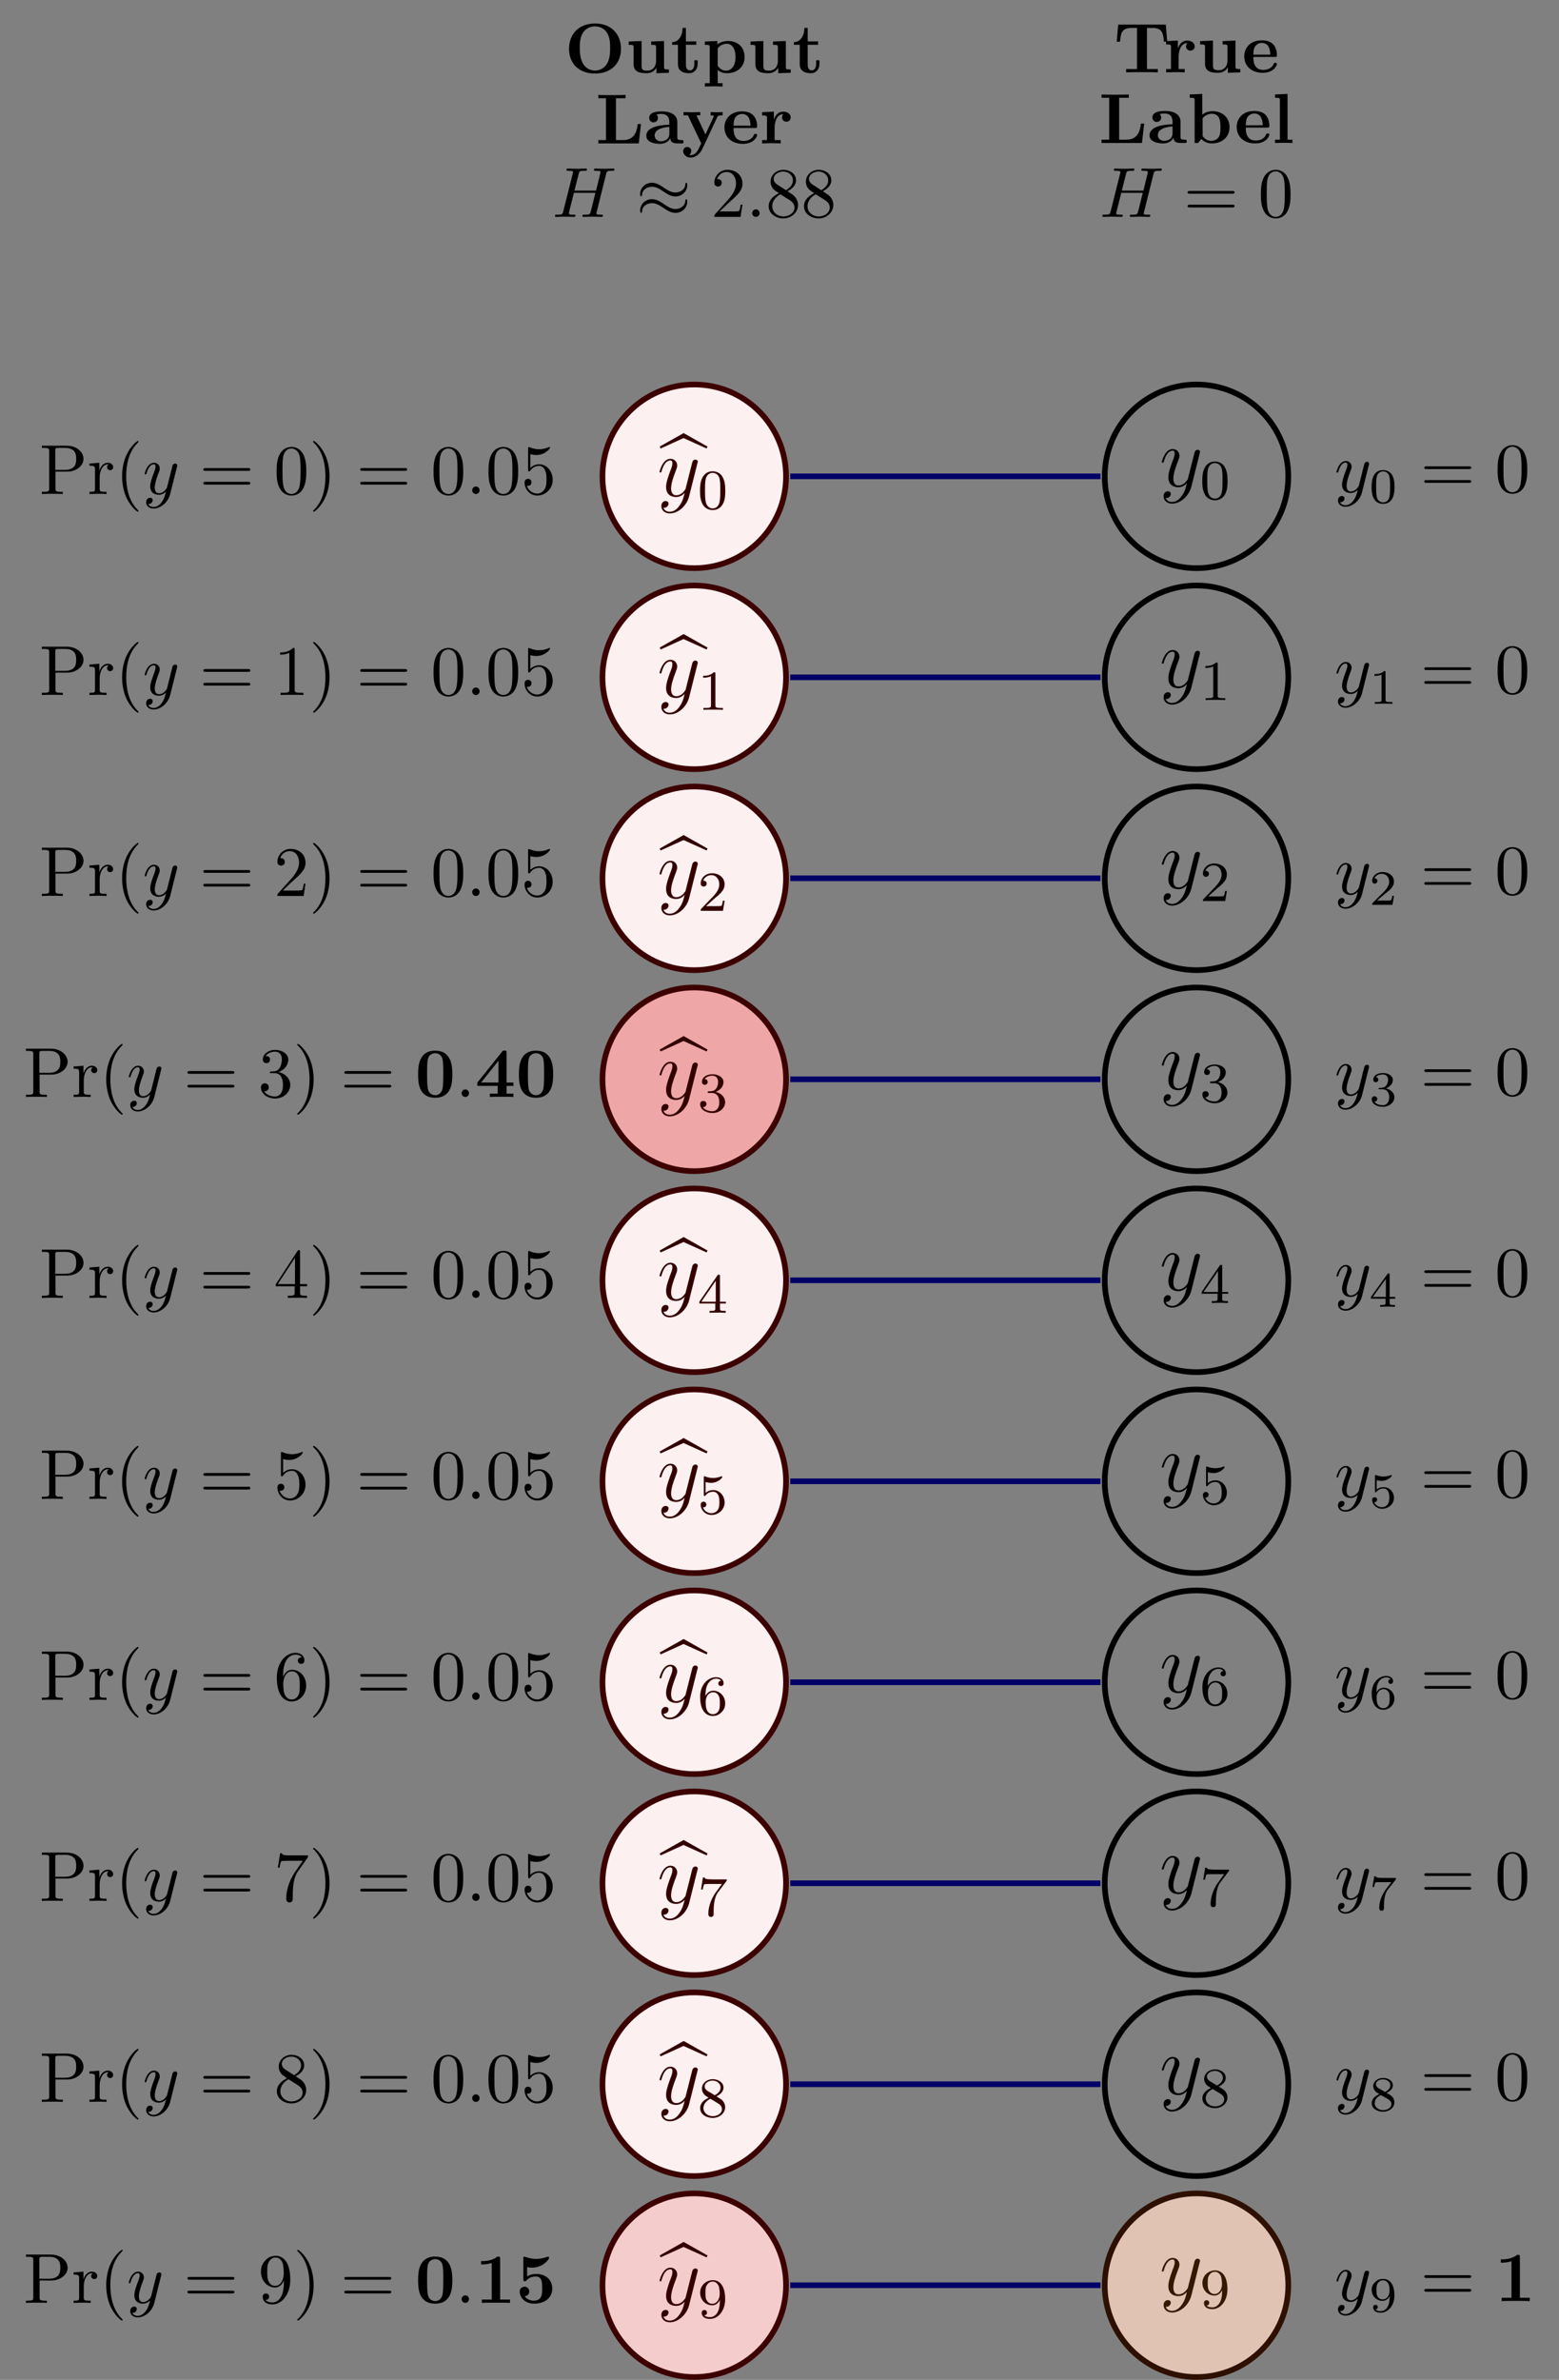 <?xml version="1.0" encoding="UTF-8"?>
<svg xmlns="http://www.w3.org/2000/svg" xmlns:xlink="http://www.w3.org/1999/xlink" width="219.967pt" height="335.652pt" viewBox="0 0 219.967 335.652">
<rect x="0" y="0" width="219.967" height="335.652" fill="#808080" stroke="none"/>
<defs>
<g>
<g id="glyph-0-0">
<path d="M 3.312 -8.188 L 6.562 -6.719 L 6.703 -6.984 L 3.328 -8.891 L -0.062 -6.984 L 0.078 -6.719 Z M 3.312 -8.188 "/>
</g>
<g id="glyph-1-0">
<path d="M 3.141 1.344 C 2.828 1.797 2.359 2.203 1.766 2.203 C 1.625 2.203 1.047 2.172 0.875 1.625 C 0.906 1.641 0.969 1.641 0.984 1.641 C 1.344 1.641 1.594 1.328 1.594 1.047 C 1.594 0.781 1.359 0.688 1.188 0.688 C 0.984 0.688 0.578 0.828 0.578 1.406 C 0.578 2.016 1.094 2.438 1.766 2.438 C 2.969 2.438 4.172 1.344 4.5 0.016 L 5.672 -4.656 C 5.688 -4.703 5.719 -4.781 5.719 -4.859 C 5.719 -5.031 5.562 -5.156 5.391 -5.156 C 5.281 -5.156 5.031 -5.109 4.938 -4.75 L 4.047 -1.234 C 4 -1.016 4 -0.984 3.891 -0.859 C 3.656 -0.531 3.266 -0.125 2.688 -0.125 C 2.016 -0.125 1.953 -0.781 1.953 -1.094 C 1.953 -1.781 2.281 -2.703 2.609 -3.562 C 2.734 -3.906 2.812 -4.078 2.812 -4.312 C 2.812 -4.812 2.453 -5.266 1.859 -5.266 C 0.766 -5.266 0.328 -3.531 0.328 -3.438 C 0.328 -3.391 0.375 -3.328 0.453 -3.328 C 0.562 -3.328 0.578 -3.375 0.625 -3.547 C 0.906 -4.547 1.359 -5.031 1.828 -5.031 C 1.938 -5.031 2.141 -5.031 2.141 -4.641 C 2.141 -4.328 2.016 -3.984 1.828 -3.531 C 1.25 -1.953 1.25 -1.562 1.25 -1.281 C 1.25 -0.141 2.062 0.125 2.656 0.125 C 3 0.125 3.438 0.016 3.844 -0.438 L 3.859 -0.422 C 3.688 0.281 3.562 0.75 3.141 1.344 Z M 3.141 1.344 "/>
</g>
<g id="glyph-2-0">
<path d="M 3.891 -2.547 C 3.891 -3.391 3.812 -3.906 3.547 -4.422 C 3.203 -5.125 2.547 -5.297 2.109 -5.297 C 1.109 -5.297 0.734 -4.547 0.625 -4.328 C 0.344 -3.75 0.328 -2.953 0.328 -2.547 C 0.328 -2.016 0.344 -1.219 0.734 -0.578 C 1.094 0.016 1.688 0.172 2.109 0.172 C 2.5 0.172 3.172 0.047 3.578 -0.734 C 3.875 -1.312 3.891 -2.031 3.891 -2.547 Z M 2.109 -0.062 C 1.844 -0.062 1.297 -0.188 1.125 -1.016 C 1.031 -1.469 1.031 -2.219 1.031 -2.641 C 1.031 -3.188 1.031 -3.75 1.125 -4.188 C 1.297 -5 1.906 -5.078 2.109 -5.078 C 2.375 -5.078 2.938 -4.938 3.094 -4.219 C 3.188 -3.781 3.188 -3.172 3.188 -2.641 C 3.188 -2.172 3.188 -1.453 3.094 -1 C 2.922 -0.172 2.375 -0.062 2.109 -0.062 Z M 2.109 -0.062 "/>
</g>
<g id="glyph-2-1">
<path d="M 2.5 -5.078 C 2.5 -5.297 2.484 -5.297 2.266 -5.297 C 1.938 -4.984 1.516 -4.797 0.766 -4.797 L 0.766 -4.531 C 0.984 -4.531 1.406 -4.531 1.875 -4.734 L 1.875 -0.656 C 1.875 -0.359 1.844 -0.266 1.094 -0.266 L 0.812 -0.266 L 0.812 0 C 1.141 -0.031 1.828 -0.031 2.188 -0.031 C 2.547 -0.031 3.234 -0.031 3.562 0 L 3.562 -0.266 L 3.281 -0.266 C 2.531 -0.266 2.5 -0.359 2.5 -0.656 Z M 2.5 -5.078 "/>
</g>
<g id="glyph-2-2">
<path d="M 2.25 -1.625 C 2.375 -1.75 2.703 -2.016 2.844 -2.125 C 3.328 -2.578 3.797 -3.016 3.797 -3.734 C 3.797 -4.688 3 -5.297 2.016 -5.297 C 1.047 -5.297 0.422 -4.578 0.422 -3.859 C 0.422 -3.469 0.734 -3.422 0.844 -3.422 C 1.016 -3.422 1.266 -3.531 1.266 -3.844 C 1.266 -4.25 0.859 -4.25 0.766 -4.25 C 1 -4.844 1.531 -5.031 1.922 -5.031 C 2.656 -5.031 3.047 -4.406 3.047 -3.734 C 3.047 -2.906 2.469 -2.297 1.516 -1.344 L 0.516 -0.297 C 0.422 -0.219 0.422 -0.203 0.422 0 L 3.562 0 L 3.797 -1.422 L 3.547 -1.422 C 3.531 -1.266 3.469 -0.875 3.375 -0.719 C 3.328 -0.656 2.719 -0.656 2.594 -0.656 L 1.172 -0.656 Z M 2.25 -1.625 "/>
</g>
<g id="glyph-2-3">
<path d="M 2.016 -2.656 C 2.641 -2.656 3.047 -2.203 3.047 -1.359 C 3.047 -0.359 2.484 -0.078 2.062 -0.078 C 1.625 -0.078 1.016 -0.234 0.734 -0.656 C 1.031 -0.656 1.234 -0.844 1.234 -1.094 C 1.234 -1.359 1.047 -1.531 0.781 -1.531 C 0.578 -1.531 0.344 -1.406 0.344 -1.078 C 0.344 -0.328 1.156 0.172 2.078 0.172 C 3.125 0.172 3.875 -0.562 3.875 -1.359 C 3.875 -2.031 3.344 -2.625 2.531 -2.812 C 3.156 -3.031 3.641 -3.562 3.641 -4.203 C 3.641 -4.844 2.922 -5.297 2.094 -5.297 C 1.234 -5.297 0.594 -4.844 0.594 -4.234 C 0.594 -3.938 0.781 -3.812 1 -3.812 C 1.25 -3.812 1.406 -3.984 1.406 -4.219 C 1.406 -4.516 1.141 -4.625 0.969 -4.625 C 1.312 -5.062 1.922 -5.094 2.062 -5.094 C 2.266 -5.094 2.875 -5.031 2.875 -4.203 C 2.875 -3.656 2.641 -3.312 2.531 -3.188 C 2.297 -2.938 2.109 -2.922 1.625 -2.891 C 1.469 -2.891 1.406 -2.875 1.406 -2.766 C 1.406 -2.656 1.484 -2.656 1.625 -2.656 Z M 2.016 -2.656 "/>
</g>
<g id="glyph-2-4">
<path d="M 3.141 -5.156 C 3.141 -5.312 3.141 -5.375 2.969 -5.375 C 2.875 -5.375 2.859 -5.375 2.781 -5.266 L 0.234 -1.562 L 0.234 -1.312 L 2.484 -1.312 L 2.484 -0.641 C 2.484 -0.344 2.469 -0.266 1.844 -0.266 L 1.672 -0.266 L 1.672 0 C 2.344 -0.031 2.359 -0.031 2.812 -0.031 C 3.266 -0.031 3.281 -0.031 3.953 0 L 3.953 -0.266 L 3.781 -0.266 C 3.156 -0.266 3.141 -0.344 3.141 -0.641 L 3.141 -1.312 L 3.984 -1.312 L 3.984 -1.562 L 3.141 -1.562 Z M 2.547 -4.516 L 2.547 -1.562 L 0.516 -1.562 Z M 2.547 -4.516 "/>
</g>
<g id="glyph-2-5">
<path d="M 1.109 -4.484 C 1.219 -4.453 1.531 -4.359 1.875 -4.359 C 2.875 -4.359 3.469 -5.062 3.469 -5.188 C 3.469 -5.281 3.422 -5.297 3.375 -5.297 C 3.359 -5.297 3.344 -5.297 3.281 -5.266 C 2.969 -5.141 2.594 -5.047 2.172 -5.047 C 1.703 -5.047 1.312 -5.156 1.062 -5.266 C 0.984 -5.297 0.969 -5.297 0.953 -5.297 C 0.859 -5.297 0.859 -5.219 0.859 -5.062 L 0.859 -2.734 C 0.859 -2.594 0.859 -2.5 0.984 -2.5 C 1.047 -2.5 1.062 -2.531 1.109 -2.594 C 1.203 -2.703 1.5 -3.109 2.188 -3.109 C 2.625 -3.109 2.844 -2.75 2.922 -2.594 C 3.047 -2.312 3.062 -1.938 3.062 -1.641 C 3.062 -1.344 3.062 -0.906 2.844 -0.562 C 2.688 -0.312 2.359 -0.078 1.938 -0.078 C 1.422 -0.078 0.922 -0.391 0.734 -0.922 C 0.75 -0.906 0.812 -0.906 0.812 -0.906 C 1.031 -0.906 1.219 -1.047 1.219 -1.297 C 1.219 -1.594 0.984 -1.703 0.828 -1.703 C 0.672 -1.703 0.422 -1.625 0.422 -1.281 C 0.422 -0.562 1.047 0.172 1.953 0.172 C 2.953 0.172 3.797 -0.609 3.797 -1.594 C 3.797 -2.516 3.125 -3.344 2.188 -3.344 C 1.797 -3.344 1.422 -3.219 1.109 -2.938 Z M 1.109 -4.484 "/>
</g>
<g id="glyph-2-6">
<path d="M 1.094 -2.641 C 1.094 -3.297 1.156 -3.875 1.438 -4.359 C 1.688 -4.766 2.094 -5.094 2.594 -5.094 C 2.75 -5.094 3.109 -5.062 3.297 -4.797 C 2.938 -4.766 2.906 -4.5 2.906 -4.422 C 2.906 -4.172 3.094 -4.047 3.281 -4.047 C 3.422 -4.047 3.656 -4.125 3.656 -4.438 C 3.656 -4.906 3.297 -5.297 2.578 -5.297 C 1.469 -5.297 0.344 -4.25 0.344 -2.531 C 0.344 -0.359 1.359 0.172 2.125 0.172 C 2.516 0.172 2.922 0.062 3.281 -0.281 C 3.609 -0.594 3.875 -0.922 3.875 -1.625 C 3.875 -2.656 3.078 -3.391 2.203 -3.391 C 1.625 -3.391 1.281 -3.031 1.094 -2.641 Z M 2.125 -0.078 C 1.703 -0.078 1.438 -0.359 1.328 -0.594 C 1.141 -0.953 1.125 -1.484 1.125 -1.797 C 1.125 -2.578 1.547 -3.172 2.172 -3.172 C 2.562 -3.172 2.812 -2.969 2.953 -2.688 C 3.125 -2.391 3.125 -2.031 3.125 -1.625 C 3.125 -1.219 3.125 -0.875 2.969 -0.578 C 2.75 -0.219 2.484 -0.078 2.125 -0.078 Z M 2.125 -0.078 "/>
</g>
<g id="glyph-2-7">
<path d="M 4.031 -4.859 C 4.109 -4.938 4.109 -4.953 4.109 -5.125 L 2.078 -5.125 C 1.875 -5.125 1.641 -5.141 1.438 -5.156 C 1.016 -5.188 1.016 -5.266 0.984 -5.391 L 0.734 -5.391 L 0.469 -3.703 L 0.719 -3.703 C 0.734 -3.828 0.828 -4.375 0.938 -4.438 C 1.016 -4.484 1.625 -4.484 1.734 -4.484 L 3.422 -4.484 L 2.609 -3.375 C 1.703 -2.172 1.5 -0.906 1.5 -0.281 C 1.5 -0.203 1.5 0.172 1.875 0.172 C 2.25 0.172 2.25 -0.188 2.25 -0.281 L 2.25 -0.672 C 2.25 -1.812 2.453 -2.75 2.844 -3.281 Z M 4.031 -4.859 "/>
</g>
<g id="glyph-2-8">
<path d="M 2.641 -2.875 C 3.094 -3.094 3.641 -3.484 3.641 -4.109 C 3.641 -4.875 2.859 -5.297 2.125 -5.297 C 1.281 -5.297 0.594 -4.719 0.594 -3.969 C 0.594 -3.672 0.688 -3.406 0.891 -3.172 C 1.031 -3 1.062 -2.984 1.547 -2.672 C 0.562 -2.234 0.344 -1.656 0.344 -1.219 C 0.344 -0.328 1.234 0.172 2.109 0.172 C 3.078 0.172 3.875 -0.5 3.875 -1.344 C 3.875 -1.844 3.609 -2.172 3.469 -2.312 C 3.344 -2.438 3.328 -2.453 2.641 -2.875 Z M 1.406 -3.625 C 1.172 -3.766 0.984 -4 0.984 -4.266 C 0.984 -4.766 1.531 -5.094 2.109 -5.094 C 2.719 -5.094 3.234 -4.672 3.234 -4.109 C 3.234 -3.656 2.875 -3.266 2.406 -3.031 Z M 1.797 -2.531 C 1.828 -2.516 2.734 -1.953 2.875 -1.875 C 3 -1.797 3.422 -1.547 3.422 -1.062 C 3.422 -0.453 2.766 -0.078 2.125 -0.078 C 1.406 -0.078 0.812 -0.562 0.812 -1.219 C 0.812 -1.812 1.25 -2.281 1.797 -2.531 Z M 1.797 -2.531 "/>
</g>
<g id="glyph-2-9">
<path d="M 3.125 -2.344 C 3.125 -0.406 2.203 -0.078 1.734 -0.078 C 1.562 -0.078 1.156 -0.094 0.938 -0.344 C 1.297 -0.375 1.312 -0.641 1.312 -0.719 C 1.312 -0.953 1.125 -1.094 0.938 -1.094 C 0.797 -1.094 0.562 -1 0.562 -0.703 C 0.562 -0.156 1.016 0.172 1.75 0.172 C 2.844 0.172 3.875 -0.922 3.875 -2.625 C 3.875 -4.688 2.953 -5.297 2.141 -5.297 C 1.188 -5.297 0.344 -4.562 0.344 -3.516 C 0.344 -2.5 1.125 -1.75 2.031 -1.75 C 2.594 -1.75 2.938 -2.109 3.125 -2.516 Z M 2.062 -1.969 C 1.688 -1.969 1.453 -2.141 1.281 -2.438 C 1.094 -2.719 1.094 -3.109 1.094 -3.516 C 1.094 -3.984 1.094 -4.312 1.312 -4.641 C 1.516 -4.938 1.766 -5.094 2.141 -5.094 C 2.672 -5.094 2.906 -4.562 2.938 -4.531 C 3.094 -4.141 3.109 -3.516 3.109 -3.359 C 3.109 -2.719 2.766 -1.969 2.062 -1.969 Z M 2.062 -1.969 "/>
</g>
<g id="glyph-3-0">
<path d="M 7.969 -3.375 C 7.969 -5.531 6.516 -6.953 4.312 -6.953 C 2.031 -6.953 0.641 -5.469 0.641 -3.375 C 0.641 -1.312 2.031 0.109 4.297 0.109 C 6.594 0.109 7.969 -1.328 7.969 -3.375 Z M 6.438 -3.531 C 6.438 -2.828 6.406 -1.938 5.984 -1.25 C 5.531 -0.531 4.828 -0.312 4.297 -0.312 C 3.703 -0.312 2.984 -0.594 2.578 -1.344 C 2.25 -1.969 2.156 -2.672 2.156 -3.531 C 2.156 -4.172 2.188 -5.016 2.625 -5.688 C 3.047 -6.297 3.703 -6.547 4.297 -6.547 C 4.938 -6.547 5.625 -6.266 6.016 -5.609 C 6.406 -4.969 6.438 -4.203 6.438 -3.531 Z M 6.438 -3.531 "/>
</g>
<g id="glyph-3-1">
<path d="M 6.125 0 L 6.125 -0.469 C 5.516 -0.469 5.438 -0.469 5.438 -0.859 L 5.438 -4.484 L 3.625 -4.406 L 3.625 -3.938 C 4.234 -3.938 4.312 -3.938 4.312 -3.547 L 4.312 -1.641 C 4.312 -0.828 3.797 -0.297 3.078 -0.297 C 2.297 -0.297 2.266 -0.547 2.266 -1.094 L 2.266 -4.484 L 0.453 -4.406 L 0.453 -3.938 C 1.062 -3.938 1.141 -3.938 1.141 -3.547 L 1.141 -1.219 C 1.141 -0.156 1.938 0.062 2.938 0.062 C 3.188 0.062 3.906 0.062 4.359 -0.719 L 4.359 0.062 Z M 6.125 0 "/>
</g>
<g id="glyph-3-2">
<path d="M 3.812 -1.234 L 3.812 -1.766 L 3.344 -1.766 L 3.344 -1.25 C 3.344 -0.578 3.016 -0.344 2.734 -0.344 C 2.156 -0.344 2.156 -0.984 2.156 -1.203 L 2.156 -3.953 L 3.625 -3.953 L 3.625 -4.422 L 2.156 -4.422 L 2.156 -6.328 L 1.688 -6.328 C 1.688 -5.328 1.203 -4.344 0.203 -4.312 L 0.203 -3.953 L 1.031 -3.953 L 1.031 -1.219 C 1.031 -0.156 1.891 0.062 2.609 0.062 C 3.359 0.062 3.812 -0.516 3.812 -1.234 Z M 3.812 -1.234 "/>
</g>
<g id="glyph-3-3">
<path d="M 5.984 -2.219 C 5.984 -3.547 5.078 -4.484 3.641 -4.484 C 2.891 -4.484 2.359 -4.172 2.141 -4 L 2.141 -4.484 L 0.375 -4.406 L 0.375 -3.938 C 0.984 -3.938 1.062 -3.938 1.062 -3.562 L 1.062 1.469 L 0.375 1.469 L 0.375 1.938 L 1.625 1.906 L 2.875 1.938 L 2.875 1.469 L 2.188 1.469 L 2.188 -0.391 C 2.625 -0.047 3.062 0.062 3.469 0.062 C 4.969 0.062 5.984 -0.844 5.984 -2.219 Z M 4.703 -2.219 C 4.703 -0.812 4 -0.297 3.359 -0.297 C 3.219 -0.297 2.75 -0.297 2.297 -0.844 C 2.188 -0.969 2.188 -0.984 2.188 -1.172 L 2.188 -3.281 C 2.188 -3.469 2.203 -3.484 2.344 -3.625 C 2.734 -4.031 3.266 -4.094 3.484 -4.094 C 4.141 -4.094 4.703 -3.484 4.703 -2.219 Z M 4.703 -2.219 "/>
</g>
<g id="glyph-3-4">
<path d="M 6.406 -2.734 L 5.938 -2.734 C 5.859 -2.047 5.688 -0.469 3.906 -0.469 L 2.875 -0.469 L 2.875 -6.375 L 4.234 -6.375 L 4.234 -6.844 C 3.781 -6.812 2.703 -6.812 2.219 -6.812 C 1.781 -6.812 0.766 -6.812 0.391 -6.844 L 0.391 -6.375 L 1.469 -6.375 L 1.469 -0.469 L 0.391 -0.469 L 0.391 0 L 6.094 0 Z M 6.406 -2.734 "/>
</g>
<g id="glyph-3-5">
<path d="M 5.516 -0.234 C 5.516 -0.469 5.391 -0.469 5.25 -0.469 C 4.641 -0.484 4.641 -0.609 4.641 -0.844 L 4.641 -2.984 C 4.641 -3.875 3.938 -4.516 2.453 -4.516 C 1.891 -4.516 0.672 -4.469 0.672 -3.594 C 0.672 -3.156 1.016 -2.969 1.281 -2.969 C 1.594 -2.969 1.906 -3.188 1.906 -3.594 C 1.906 -3.891 1.719 -4.062 1.688 -4.094 C 1.969 -4.141 2.297 -4.156 2.406 -4.156 C 3.156 -4.156 3.516 -3.734 3.516 -2.984 L 3.516 -2.641 C 2.797 -2.609 0.266 -2.516 0.266 -1.078 C 0.266 -0.125 1.5 0.062 2.188 0.062 C 2.984 0.062 3.453 -0.344 3.672 -0.766 C 3.672 -0.453 3.672 0 4.719 0 L 5.188 0 C 5.391 0 5.516 0 5.516 -0.234 Z M 3.516 -1.391 C 3.516 -0.422 2.594 -0.297 2.344 -0.297 C 1.828 -0.297 1.438 -0.641 1.438 -1.094 C 1.438 -2.156 3.016 -2.297 3.516 -2.328 Z M 3.516 -1.391 "/>
</g>
<g id="glyph-3-6">
<path d="M 5.781 -3.953 L 5.781 -4.422 C 5.547 -4.406 5.25 -4.391 5 -4.391 L 4.094 -4.422 L 4.094 -3.953 C 4.094 -3.953 4.562 -3.953 4.562 -3.844 L 4.5 -3.719 L 3.359 -1.266 L 2.094 -3.953 L 2.625 -3.953 L 2.625 -4.422 L 1.391 -4.391 L 0.266 -4.422 L 0.266 -3.953 L 0.891 -3.953 L 2.766 0 L 2.531 0.484 C 2.312 0.953 2 1.641 1.281 1.641 C 1.141 1.641 1.125 1.625 1.047 1.594 C 1.141 1.562 1.359 1.422 1.359 1.062 C 1.359 0.734 1.125 0.5 0.781 0.5 C 0.516 0.5 0.219 0.688 0.219 1.078 C 0.219 1.578 0.688 2 1.281 2 C 2.047 2 2.625 1.375 2.906 0.812 L 5.047 -3.75 C 5.109 -3.891 5.141 -3.953 5.781 -3.953 Z M 5.781 -3.953 "/>
</g>
<g id="glyph-3-7">
<path d="M 4.922 -1.172 C 4.922 -1.344 4.734 -1.344 4.688 -1.344 C 4.516 -1.344 4.5 -1.297 4.438 -1.141 C 4.234 -0.656 3.656 -0.344 3.016 -0.344 C 1.609 -0.344 1.594 -1.672 1.594 -2.172 L 4.609 -2.172 C 4.828 -2.172 4.922 -2.172 4.922 -2.438 C 4.922 -2.75 4.859 -3.484 4.359 -3.984 C 4 -4.344 3.469 -4.516 2.781 -4.516 C 1.188 -4.516 0.312 -3.484 0.312 -2.25 C 0.312 -0.906 1.312 0.062 2.922 0.062 C 4.5 0.062 4.922 -1 4.922 -1.172 Z M 3.984 -2.5 L 1.594 -2.5 C 1.609 -2.891 1.625 -3.312 1.828 -3.641 C 2.094 -4.031 2.5 -4.156 2.781 -4.156 C 3.953 -4.156 3.969 -2.844 3.984 -2.5 Z M 3.984 -2.5 "/>
</g>
<g id="glyph-3-8">
<path d="M 4.406 -3.672 C 4.406 -4.203 3.875 -4.484 3.344 -4.484 C 2.656 -4.484 2.25 -3.984 2.031 -3.359 L 2.031 -4.484 L 0.375 -4.406 L 0.375 -3.938 C 0.984 -3.938 1.062 -3.938 1.062 -3.547 L 1.062 -0.469 L 0.375 -0.469 L 0.375 0 L 1.625 -0.031 C 2 -0.031 2.641 -0.031 3 0 L 3 -0.469 L 2.141 -0.469 L 2.141 -2.219 C 2.141 -2.906 2.375 -4.125 3.375 -4.125 C 3.375 -4.125 3.188 -3.953 3.188 -3.672 C 3.188 -3.266 3.516 -3.062 3.797 -3.062 C 4.094 -3.062 4.406 -3.266 4.406 -3.672 Z M 4.406 -3.672 "/>
</g>
<g id="glyph-3-9">
<path d="M 7.547 -4.328 L 7.344 -6.734 L 0.625 -6.734 L 0.422 -4.328 L 0.891 -4.328 C 0.984 -5.453 1.078 -6.266 2.516 -6.266 L 3.281 -6.266 L 3.281 -0.469 L 1.75 -0.469 L 1.75 0 C 2.297 -0.031 3.406 -0.031 3.984 -0.031 C 4.578 -0.031 5.688 -0.031 6.219 0 L 6.219 -0.469 L 4.688 -0.469 L 4.688 -6.266 L 5.453 -6.266 C 6.875 -6.266 6.984 -5.469 7.078 -4.328 Z M 7.547 -4.328 "/>
</g>
<g id="glyph-3-10">
<path d="M 5.984 -2.219 C 5.984 -3.547 5.047 -4.484 3.594 -4.484 C 2.875 -4.484 2.375 -4.203 2.141 -4 L 2.141 -6.922 L 0.375 -6.844 L 0.375 -6.375 C 0.984 -6.375 1.062 -6.375 1.062 -5.984 L 1.062 0 L 1.531 0 C 1.688 -0.188 1.859 -0.375 2.016 -0.562 C 2.094 -0.484 2.578 0.062 3.469 0.062 C 4.953 0.062 5.984 -0.844 5.984 -2.219 Z M 4.703 -2.219 C 4.703 -1.75 4.703 -1.203 4.453 -0.812 C 4.156 -0.406 3.703 -0.297 3.375 -0.297 C 2.688 -0.297 2.297 -0.844 2.188 -0.984 L 2.188 -3.484 C 2.469 -3.844 2.938 -4.125 3.484 -4.125 C 4.703 -4.125 4.703 -2.922 4.703 -2.219 Z M 4.703 -2.219 "/>
</g>
<g id="glyph-3-11">
<path d="M 2.922 0 L 2.922 -0.469 L 2.234 -0.469 L 2.234 -6.922 L 0.469 -6.844 L 0.469 -6.375 C 1.094 -6.375 1.156 -6.375 1.156 -5.984 L 1.156 -0.469 L 0.469 -0.469 L 0.469 0 L 1.688 -0.031 Z M 2.922 0 "/>
</g>
<g id="glyph-4-0">
<path d="M 7.609 -6.047 C 7.703 -6.406 7.719 -6.5 8.438 -6.5 C 8.703 -6.5 8.781 -6.5 8.781 -6.703 C 8.781 -6.812 8.672 -6.812 8.641 -6.812 C 8.359 -6.812 7.641 -6.781 7.359 -6.781 C 7.078 -6.781 6.375 -6.812 6.078 -6.812 C 6 -6.812 5.891 -6.812 5.891 -6.609 C 5.891 -6.5 5.984 -6.5 6.172 -6.5 C 6.188 -6.5 6.375 -6.5 6.547 -6.484 C 6.734 -6.453 6.812 -6.453 6.812 -6.312 C 6.812 -6.281 6.812 -6.266 6.781 -6.125 L 6.188 -3.703 L 3.141 -3.703 L 3.734 -6.047 C 3.812 -6.406 3.844 -6.5 4.562 -6.5 C 4.828 -6.5 4.906 -6.5 4.906 -6.703 C 4.906 -6.812 4.797 -6.812 4.766 -6.812 C 4.484 -6.812 3.766 -6.781 3.484 -6.781 C 3.203 -6.781 2.5 -6.812 2.203 -6.812 C 2.125 -6.812 2.016 -6.812 2.016 -6.609 C 2.016 -6.5 2.109 -6.5 2.297 -6.5 C 2.312 -6.5 2.5 -6.5 2.672 -6.484 C 2.844 -6.453 2.938 -6.453 2.938 -6.312 C 2.938 -6.281 2.938 -6.25 2.906 -6.125 L 1.562 -0.781 C 1.469 -0.391 1.453 -0.312 0.656 -0.312 C 0.484 -0.312 0.391 -0.312 0.391 -0.109 C 0.391 0 0.516 0 0.531 0 C 0.812 0 1.516 -0.031 1.797 -0.031 C 2 -0.031 2.219 -0.016 2.438 -0.016 C 2.656 -0.016 2.875 0 3.078 0 C 3.156 0 3.281 0 3.281 -0.203 C 3.281 -0.312 3.188 -0.312 3 -0.312 C 2.625 -0.312 2.359 -0.312 2.359 -0.484 C 2.359 -0.547 2.375 -0.594 2.375 -0.656 L 3.062 -3.391 L 6.094 -3.391 C 5.688 -1.734 5.453 -0.781 5.406 -0.641 C 5.312 -0.312 5.125 -0.312 4.5 -0.312 C 4.359 -0.312 4.266 -0.312 4.266 -0.109 C 4.266 0 4.391 0 4.406 0 C 4.688 0 5.391 -0.031 5.672 -0.031 C 5.875 -0.031 6.094 -0.016 6.312 -0.016 C 6.531 -0.016 6.75 0 6.953 0 C 7.031 0 7.156 0 7.156 -0.203 C 7.156 -0.312 7.062 -0.312 6.875 -0.312 C 6.516 -0.312 6.234 -0.312 6.234 -0.484 C 6.234 -0.547 6.25 -0.594 6.266 -0.656 Z M 7.609 -6.047 "/>
</g>
<g id="glyph-4-1">
<path d="M 1.906 -0.531 C 1.906 -0.812 1.672 -1.062 1.391 -1.062 C 1.094 -1.062 0.859 -0.812 0.859 -0.531 C 0.859 -0.234 1.094 0 1.391 0 C 1.672 0 1.906 -0.234 1.906 -0.531 Z M 1.906 -0.531 "/>
</g>
<g id="glyph-4-2">
<path d="M 4.844 -3.797 C 4.891 -3.938 4.891 -3.953 4.891 -4.031 C 4.891 -4.203 4.75 -4.297 4.594 -4.297 C 4.5 -4.297 4.344 -4.234 4.25 -4.094 C 4.234 -4.031 4.141 -3.734 4.109 -3.547 C 4.031 -3.297 3.969 -3.016 3.906 -2.75 L 3.453 -0.953 C 3.422 -0.812 2.984 -0.109 2.328 -0.109 C 1.828 -0.109 1.719 -0.547 1.719 -0.922 C 1.719 -1.375 1.891 -2 2.219 -2.875 C 2.375 -3.281 2.422 -3.391 2.422 -3.594 C 2.422 -4.031 2.109 -4.406 1.609 -4.406 C 0.656 -4.406 0.297 -2.953 0.297 -2.875 C 0.297 -2.766 0.391 -2.766 0.406 -2.766 C 0.516 -2.766 0.516 -2.797 0.562 -2.953 C 0.844 -3.891 1.234 -4.188 1.578 -4.188 C 1.656 -4.188 1.828 -4.188 1.828 -3.875 C 1.828 -3.625 1.719 -3.359 1.656 -3.172 C 1.25 -2.109 1.078 -1.547 1.078 -1.078 C 1.078 -0.188 1.703 0.109 2.297 0.109 C 2.688 0.109 3.016 -0.062 3.297 -0.344 C 3.172 0.172 3.047 0.672 2.656 1.203 C 2.391 1.531 2.016 1.828 1.562 1.828 C 1.422 1.828 0.969 1.797 0.797 1.406 C 0.953 1.406 1.094 1.406 1.219 1.281 C 1.328 1.203 1.422 1.062 1.422 0.875 C 1.422 0.562 1.156 0.531 1.062 0.531 C 0.828 0.531 0.5 0.688 0.5 1.172 C 0.5 1.672 0.938 2.047 1.562 2.047 C 2.578 2.047 3.609 1.141 3.891 0.016 Z M 4.844 -3.797 "/>
</g>
<g id="glyph-5-0">
<path d="M 7.203 -4.5 C 7.203 -4.719 7.125 -4.812 7.062 -4.812 C 7.016 -4.812 6.922 -4.766 6.922 -4.531 C 6.875 -3.844 6.188 -3.438 5.531 -3.438 C 4.953 -3.438 4.453 -3.75 3.938 -4.094 C 3.406 -4.453 2.859 -4.812 2.219 -4.812 C 1.281 -4.812 0.547 -4.109 0.547 -3.188 C 0.547 -2.969 0.625 -2.891 0.688 -2.891 C 0.781 -2.891 0.828 -3.078 0.828 -3.125 C 0.875 -3.953 1.688 -4.25 2.219 -4.25 C 2.797 -4.25 3.297 -3.953 3.812 -3.594 C 4.344 -3.234 4.891 -2.875 5.531 -2.875 C 6.453 -2.875 7.203 -3.594 7.203 -4.5 Z M 7.203 -2.172 C 7.203 -2.469 7.078 -2.484 7.062 -2.484 C 7.016 -2.484 6.922 -2.438 6.922 -2.219 C 6.875 -1.531 6.188 -1.109 5.531 -1.109 C 4.953 -1.109 4.453 -1.422 3.938 -1.781 C 3.406 -2.141 2.859 -2.5 2.219 -2.5 C 1.281 -2.5 0.547 -1.781 0.547 -0.875 C 0.547 -0.641 0.625 -0.562 0.688 -0.562 C 0.781 -0.562 0.828 -0.75 0.828 -0.797 C 0.875 -1.641 1.688 -1.938 2.219 -1.938 C 2.797 -1.938 3.297 -1.625 3.812 -1.281 C 4.344 -0.922 4.891 -0.562 5.531 -0.562 C 6.484 -0.562 7.203 -1.297 7.203 -2.172 Z M 7.203 -2.172 "/>
</g>
<g id="glyph-6-0">
<path d="M 1.266 -0.766 L 2.328 -1.797 C 3.875 -3.172 4.469 -3.703 4.469 -4.703 C 4.469 -5.844 3.578 -6.641 2.359 -6.641 C 1.234 -6.641 0.5 -5.719 0.5 -4.828 C 0.5 -4.281 1 -4.281 1.031 -4.281 C 1.203 -4.281 1.547 -4.391 1.547 -4.812 C 1.547 -5.062 1.359 -5.328 1.016 -5.328 C 0.938 -5.328 0.922 -5.328 0.891 -5.312 C 1.109 -5.969 1.656 -6.328 2.234 -6.328 C 3.141 -6.328 3.562 -5.516 3.562 -4.703 C 3.562 -3.906 3.078 -3.125 2.516 -2.5 L 0.609 -0.375 C 0.5 -0.266 0.5 -0.234 0.5 0 L 4.203 0 L 4.469 -1.734 L 4.234 -1.734 C 4.172 -1.438 4.109 -1 4 -0.844 C 3.938 -0.766 3.281 -0.766 3.062 -0.766 Z M 1.266 -0.766 "/>
</g>
<g id="glyph-6-1">
<path d="M 1.625 -4.562 C 1.172 -4.859 1.125 -5.188 1.125 -5.359 C 1.125 -5.969 1.781 -6.391 2.484 -6.391 C 3.203 -6.391 3.844 -5.875 3.844 -5.156 C 3.844 -4.578 3.453 -4.109 2.859 -3.766 Z M 3.078 -3.609 C 3.797 -3.984 4.281 -4.5 4.281 -5.156 C 4.281 -6.078 3.406 -6.641 2.5 -6.641 C 1.5 -6.641 0.688 -5.906 0.688 -4.969 C 0.688 -4.797 0.703 -4.344 1.125 -3.875 C 1.234 -3.766 1.609 -3.516 1.859 -3.344 C 1.281 -3.047 0.422 -2.5 0.422 -1.5 C 0.422 -0.453 1.438 0.219 2.484 0.219 C 3.609 0.219 4.562 -0.609 4.562 -1.672 C 4.562 -2.031 4.453 -2.484 4.062 -2.906 C 3.875 -3.109 3.719 -3.203 3.078 -3.609 Z M 2.078 -3.188 L 3.312 -2.406 C 3.594 -2.219 4.062 -1.922 4.062 -1.312 C 4.062 -0.578 3.312 -0.062 2.5 -0.062 C 1.641 -0.062 0.922 -0.672 0.922 -1.5 C 0.922 -2.078 1.234 -2.719 2.078 -3.188 Z M 2.078 -3.188 "/>
</g>
<g id="glyph-6-2">
<path d="M 6.844 -3.266 C 7 -3.266 7.188 -3.266 7.188 -3.453 C 7.188 -3.656 7 -3.656 6.859 -3.656 L 0.891 -3.656 C 0.75 -3.656 0.562 -3.656 0.562 -3.453 C 0.562 -3.266 0.75 -3.266 0.891 -3.266 Z M 6.859 -1.328 C 7 -1.328 7.188 -1.328 7.188 -1.531 C 7.188 -1.719 7 -1.719 6.844 -1.719 L 0.891 -1.719 C 0.75 -1.719 0.562 -1.719 0.562 -1.531 C 0.562 -1.328 0.75 -1.328 0.891 -1.328 Z M 6.859 -1.328 "/>
</g>
<g id="glyph-6-3">
<path d="M 4.578 -3.188 C 4.578 -3.984 4.531 -4.781 4.188 -5.516 C 3.734 -6.484 2.906 -6.641 2.5 -6.641 C 1.891 -6.641 1.172 -6.375 0.75 -5.453 C 0.438 -4.766 0.391 -3.984 0.391 -3.188 C 0.391 -2.438 0.422 -1.547 0.844 -0.781 C 1.266 0.016 2 0.219 2.484 0.219 C 3.016 0.219 3.781 0.016 4.219 -0.938 C 4.531 -1.625 4.578 -2.406 4.578 -3.188 Z M 2.484 0 C 2.094 0 1.5 -0.25 1.328 -1.203 C 1.219 -1.797 1.219 -2.719 1.219 -3.312 C 1.219 -3.953 1.219 -4.609 1.297 -5.141 C 1.484 -6.328 2.234 -6.422 2.484 -6.422 C 2.812 -6.422 3.469 -6.234 3.656 -5.25 C 3.766 -4.688 3.766 -3.938 3.766 -3.312 C 3.766 -2.562 3.766 -1.891 3.656 -1.25 C 3.5 -0.297 2.938 0 2.484 0 Z M 2.484 0 "/>
</g>
<g id="glyph-6-4">
<path d="M 2.266 -3.156 L 3.953 -3.156 C 5.141 -3.156 6.219 -3.953 6.219 -4.953 C 6.219 -5.938 5.234 -6.812 3.875 -6.812 L 0.344 -6.812 L 0.344 -6.5 L 0.594 -6.5 C 1.359 -6.5 1.375 -6.391 1.375 -6.031 L 1.375 -0.781 C 1.375 -0.422 1.359 -0.312 0.594 -0.312 L 0.344 -0.312 L 0.344 0 C 0.703 -0.031 1.438 -0.031 1.812 -0.031 C 2.188 -0.031 2.938 -0.031 3.297 0 L 3.297 -0.312 L 3.047 -0.312 C 2.281 -0.312 2.266 -0.422 2.266 -0.781 Z M 2.234 -3.406 L 2.234 -6.094 C 2.234 -6.438 2.25 -6.5 2.719 -6.5 L 3.609 -6.5 C 5.188 -6.5 5.188 -5.438 5.188 -4.953 C 5.188 -4.484 5.188 -3.406 3.609 -3.406 Z M 2.234 -3.406 "/>
</g>
<g id="glyph-6-5">
<path d="M 1.672 -3.312 L 1.672 -4.406 L 0.281 -4.297 L 0.281 -3.984 C 0.984 -3.984 1.062 -3.922 1.062 -3.422 L 1.062 -0.75 C 1.062 -0.312 0.953 -0.312 0.281 -0.312 L 0.281 0 C 0.672 -0.016 1.141 -0.031 1.422 -0.031 C 1.812 -0.031 2.281 -0.031 2.688 0 L 2.688 -0.312 L 2.469 -0.312 C 1.734 -0.312 1.719 -0.422 1.719 -0.781 L 1.719 -2.312 C 1.719 -3.297 2.141 -4.188 2.891 -4.188 C 2.953 -4.188 2.984 -4.188 3 -4.172 C 2.969 -4.172 2.766 -4.047 2.766 -3.781 C 2.766 -3.516 2.984 -3.359 3.203 -3.359 C 3.375 -3.359 3.625 -3.484 3.625 -3.797 C 3.625 -4.109 3.312 -4.406 2.891 -4.406 C 2.156 -4.406 1.797 -3.734 1.672 -3.312 Z M 1.672 -3.312 "/>
</g>
<g id="glyph-6-6">
<path d="M 3.297 2.391 C 3.297 2.359 3.297 2.344 3.125 2.172 C 1.891 0.922 1.562 -0.969 1.562 -2.5 C 1.562 -4.234 1.938 -5.969 3.172 -7.203 C 3.297 -7.328 3.297 -7.344 3.297 -7.375 C 3.297 -7.453 3.266 -7.484 3.203 -7.484 C 3.094 -7.484 2.203 -6.797 1.609 -5.531 C 1.109 -4.438 0.984 -3.328 0.984 -2.5 C 0.984 -1.719 1.094 -0.516 1.641 0.625 C 2.25 1.844 3.094 2.5 3.203 2.5 C 3.266 2.5 3.297 2.469 3.297 2.391 Z M 3.297 2.391 "/>
</g>
<g id="glyph-6-7">
<path d="M 2.875 -2.5 C 2.875 -3.266 2.766 -4.469 2.219 -5.609 C 1.625 -6.828 0.766 -7.484 0.672 -7.484 C 0.609 -7.484 0.562 -7.438 0.562 -7.375 C 0.562 -7.344 0.562 -7.328 0.75 -7.141 C 1.734 -6.156 2.297 -4.578 2.297 -2.5 C 2.297 -0.781 1.938 0.969 0.703 2.219 C 0.562 2.344 0.562 2.359 0.562 2.391 C 0.562 2.453 0.609 2.5 0.672 2.5 C 0.766 2.5 1.672 1.812 2.25 0.547 C 2.766 -0.547 2.875 -1.656 2.875 -2.5 Z M 2.875 -2.5 "/>
</g>
<g id="glyph-6-8">
<path d="M 4.469 -2 C 4.469 -3.188 3.656 -4.188 2.578 -4.188 C 2.109 -4.188 1.672 -4.031 1.312 -3.672 L 1.312 -5.625 C 1.516 -5.562 1.844 -5.5 2.156 -5.5 C 3.391 -5.5 4.094 -6.406 4.094 -6.531 C 4.094 -6.594 4.062 -6.641 3.984 -6.641 C 3.984 -6.641 3.953 -6.641 3.906 -6.609 C 3.703 -6.516 3.219 -6.312 2.547 -6.312 C 2.156 -6.312 1.688 -6.391 1.219 -6.594 C 1.141 -6.625 1.125 -6.625 1.109 -6.625 C 1 -6.625 1 -6.547 1 -6.391 L 1 -3.438 C 1 -3.266 1 -3.188 1.141 -3.188 C 1.219 -3.188 1.234 -3.203 1.281 -3.266 C 1.391 -3.422 1.75 -3.969 2.562 -3.969 C 3.078 -3.969 3.328 -3.516 3.406 -3.328 C 3.562 -2.953 3.594 -2.578 3.594 -2.078 C 3.594 -1.719 3.594 -1.125 3.344 -0.703 C 3.109 -0.312 2.734 -0.062 2.281 -0.062 C 1.562 -0.062 0.984 -0.594 0.812 -1.172 C 0.844 -1.172 0.875 -1.156 0.984 -1.156 C 1.312 -1.156 1.484 -1.406 1.484 -1.641 C 1.484 -1.891 1.312 -2.141 0.984 -2.141 C 0.844 -2.141 0.5 -2.062 0.5 -1.609 C 0.5 -0.75 1.188 0.219 2.297 0.219 C 3.453 0.219 4.469 -0.734 4.469 -2 Z M 4.469 -2 "/>
</g>
<g id="glyph-6-9">
<path d="M 2.938 -6.375 C 2.938 -6.625 2.938 -6.641 2.703 -6.641 C 2.078 -6 1.203 -6 0.891 -6 L 0.891 -5.688 C 1.094 -5.688 1.672 -5.688 2.188 -5.953 L 2.188 -0.781 C 2.188 -0.422 2.156 -0.312 1.266 -0.312 L 0.953 -0.312 L 0.953 0 C 1.297 -0.031 2.156 -0.031 2.562 -0.031 C 2.953 -0.031 3.828 -0.031 4.172 0 L 4.172 -0.312 L 3.859 -0.312 C 2.953 -0.312 2.938 -0.422 2.938 -0.781 Z M 2.938 -6.375 "/>
</g>
<g id="glyph-6-10">
<path d="M 2.891 -3.516 C 3.703 -3.781 4.281 -4.469 4.281 -5.266 C 4.281 -6.078 3.406 -6.641 2.453 -6.641 C 1.453 -6.641 0.688 -6.047 0.688 -5.281 C 0.688 -4.953 0.906 -4.766 1.203 -4.766 C 1.5 -4.766 1.703 -4.984 1.703 -5.281 C 1.703 -5.766 1.234 -5.766 1.094 -5.766 C 1.391 -6.266 2.047 -6.391 2.406 -6.391 C 2.828 -6.391 3.375 -6.172 3.375 -5.281 C 3.375 -5.156 3.344 -4.578 3.094 -4.141 C 2.797 -3.656 2.453 -3.625 2.203 -3.625 C 2.125 -3.609 1.891 -3.594 1.812 -3.594 C 1.734 -3.578 1.672 -3.562 1.672 -3.469 C 1.672 -3.359 1.734 -3.359 1.906 -3.359 L 2.344 -3.359 C 3.156 -3.359 3.531 -2.688 3.531 -1.703 C 3.531 -0.344 2.844 -0.062 2.406 -0.062 C 1.969 -0.062 1.219 -0.234 0.875 -0.812 C 1.219 -0.766 1.531 -0.984 1.531 -1.359 C 1.531 -1.719 1.266 -1.922 0.984 -1.922 C 0.734 -1.922 0.422 -1.781 0.422 -1.344 C 0.422 -0.438 1.344 0.219 2.438 0.219 C 3.656 0.219 4.562 -0.688 4.562 -1.703 C 4.562 -2.516 3.922 -3.297 2.891 -3.516 Z M 2.891 -3.516 "/>
</g>
<g id="glyph-6-11">
<path d="M 2.938 -1.641 L 2.938 -0.781 C 2.938 -0.422 2.906 -0.312 2.172 -0.312 L 1.969 -0.312 L 1.969 0 C 2.375 -0.031 2.891 -0.031 3.312 -0.031 C 3.734 -0.031 4.25 -0.031 4.672 0 L 4.672 -0.312 L 4.453 -0.312 C 3.719 -0.312 3.703 -0.422 3.703 -0.781 L 3.703 -1.641 L 4.688 -1.641 L 4.688 -1.953 L 3.703 -1.953 L 3.703 -6.484 C 3.703 -6.688 3.703 -6.75 3.531 -6.75 C 3.453 -6.75 3.422 -6.75 3.344 -6.625 L 0.281 -1.953 L 0.281 -1.641 Z M 2.984 -1.953 L 0.562 -1.953 L 2.984 -5.672 Z M 2.984 -1.953 "/>
</g>
<g id="glyph-6-12">
<path d="M 1.312 -3.266 L 1.312 -3.516 C 1.312 -6.031 2.547 -6.391 3.062 -6.391 C 3.297 -6.391 3.719 -6.328 3.938 -5.984 C 3.781 -5.984 3.391 -5.984 3.391 -5.547 C 3.391 -5.234 3.625 -5.078 3.844 -5.078 C 4 -5.078 4.312 -5.172 4.312 -5.562 C 4.312 -6.156 3.875 -6.641 3.047 -6.641 C 1.766 -6.641 0.422 -5.359 0.422 -3.156 C 0.422 -0.484 1.578 0.219 2.5 0.219 C 3.609 0.219 4.562 -0.719 4.562 -2.031 C 4.562 -3.297 3.672 -4.25 2.562 -4.25 C 1.891 -4.25 1.516 -3.75 1.312 -3.266 Z M 2.5 -0.062 C 1.875 -0.062 1.578 -0.656 1.516 -0.812 C 1.328 -1.281 1.328 -2.078 1.328 -2.25 C 1.328 -3.031 1.656 -4.031 2.547 -4.031 C 2.719 -4.031 3.172 -4.031 3.484 -3.406 C 3.656 -3.047 3.656 -2.531 3.656 -2.047 C 3.656 -1.562 3.656 -1.062 3.484 -0.703 C 3.188 -0.109 2.734 -0.062 2.5 -0.062 Z M 2.5 -0.062 "/>
</g>
<g id="glyph-6-13">
<path d="M 4.75 -6.078 C 4.828 -6.188 4.828 -6.203 4.828 -6.422 L 2.406 -6.422 C 1.203 -6.422 1.172 -6.547 1.141 -6.734 L 0.891 -6.734 L 0.562 -4.688 L 0.812 -4.688 C 0.844 -4.844 0.922 -5.469 1.062 -5.594 C 1.125 -5.656 1.906 -5.656 2.031 -5.656 L 4.094 -5.656 C 3.984 -5.5 3.203 -4.406 2.984 -4.078 C 2.078 -2.734 1.75 -1.344 1.75 -0.328 C 1.75 -0.234 1.75 0.219 2.219 0.219 C 2.672 0.219 2.672 -0.234 2.672 -0.328 L 2.672 -0.844 C 2.672 -1.391 2.703 -1.938 2.781 -2.469 C 2.828 -2.703 2.953 -3.562 3.406 -4.172 Z M 4.75 -6.078 "/>
</g>
<g id="glyph-6-14">
<path d="M 3.656 -3.172 L 3.656 -2.844 C 3.656 -0.516 2.625 -0.062 2.047 -0.062 C 1.875 -0.062 1.328 -0.078 1.062 -0.422 C 1.5 -0.422 1.578 -0.703 1.578 -0.875 C 1.578 -1.188 1.344 -1.328 1.125 -1.328 C 0.969 -1.328 0.672 -1.25 0.672 -0.859 C 0.672 -0.188 1.203 0.219 2.047 0.219 C 3.344 0.219 4.562 -1.141 4.562 -3.281 C 4.562 -5.969 3.406 -6.641 2.516 -6.641 C 1.969 -6.641 1.484 -6.453 1.062 -6.016 C 0.641 -5.562 0.422 -5.141 0.422 -4.391 C 0.422 -3.156 1.297 -2.172 2.406 -2.172 C 3.016 -2.172 3.422 -2.594 3.656 -3.172 Z M 2.422 -2.406 C 2.266 -2.406 1.797 -2.406 1.5 -3.031 C 1.312 -3.406 1.312 -3.891 1.312 -4.391 C 1.312 -4.922 1.312 -5.391 1.531 -5.766 C 1.797 -6.266 2.172 -6.391 2.516 -6.391 C 2.984 -6.391 3.312 -6.047 3.484 -5.609 C 3.594 -5.281 3.641 -4.656 3.641 -4.203 C 3.641 -3.375 3.297 -2.406 2.422 -2.406 Z M 2.422 -2.406 "/>
</g>
<g id="glyph-7-0">
<path d="M 3.594 -2.219 C 3.594 -2.984 3.5 -3.547 3.188 -4.031 C 2.969 -4.344 2.531 -4.625 1.984 -4.625 C 0.359 -4.625 0.359 -2.719 0.359 -2.219 C 0.359 -1.719 0.359 0.141 1.984 0.141 C 3.594 0.141 3.594 -1.719 3.594 -2.219 Z M 1.984 -0.062 C 1.656 -0.062 1.234 -0.25 1.094 -0.812 C 1 -1.219 1 -1.797 1 -2.312 C 1 -2.828 1 -3.359 1.094 -3.734 C 1.25 -4.281 1.688 -4.438 1.984 -4.438 C 2.359 -4.438 2.719 -4.203 2.844 -3.797 C 2.953 -3.422 2.969 -2.922 2.969 -2.312 C 2.969 -1.797 2.969 -1.281 2.875 -0.844 C 2.734 -0.203 2.266 -0.062 1.984 -0.062 Z M 1.984 -0.062 "/>
</g>
<g id="glyph-7-1">
<path d="M 2.328 -4.438 C 2.328 -4.625 2.328 -4.625 2.125 -4.625 C 1.672 -4.188 1.047 -4.188 0.766 -4.188 L 0.766 -3.938 C 0.922 -3.938 1.391 -3.938 1.766 -4.125 L 1.766 -0.578 C 1.766 -0.344 1.766 -0.25 1.078 -0.25 L 0.812 -0.25 L 0.812 0 C 0.938 0 1.797 -0.031 2.047 -0.031 C 2.266 -0.031 3.141 0 3.297 0 L 3.297 -0.25 L 3.031 -0.25 C 2.328 -0.25 2.328 -0.344 2.328 -0.578 Z M 2.328 -4.438 "/>
</g>
<g id="glyph-7-2">
<path d="M 3.516 -1.266 L 3.281 -1.266 C 3.266 -1.109 3.188 -0.703 3.094 -0.641 C 3.047 -0.594 2.516 -0.594 2.406 -0.594 L 1.125 -0.594 C 1.859 -1.234 2.109 -1.438 2.516 -1.766 C 3.031 -2.172 3.516 -2.609 3.516 -3.266 C 3.516 -4.109 2.781 -4.625 1.891 -4.625 C 1.031 -4.625 0.438 -4.016 0.438 -3.375 C 0.438 -3.031 0.734 -2.984 0.812 -2.984 C 0.969 -2.984 1.172 -3.109 1.172 -3.359 C 1.172 -3.484 1.125 -3.734 0.766 -3.734 C 0.984 -4.219 1.453 -4.375 1.781 -4.375 C 2.484 -4.375 2.844 -3.828 2.844 -3.266 C 2.844 -2.656 2.406 -2.188 2.188 -1.938 L 0.516 -0.266 C 0.438 -0.203 0.438 -0.188 0.438 0 L 3.312 0 Z M 3.516 -1.266 "/>
</g>
<g id="glyph-7-3">
<path d="M 1.906 -2.328 C 2.453 -2.328 2.844 -1.953 2.844 -1.203 C 2.844 -0.344 2.328 -0.078 1.938 -0.078 C 1.656 -0.078 1.031 -0.156 0.75 -0.578 C 1.078 -0.578 1.156 -0.812 1.156 -0.969 C 1.156 -1.188 0.984 -1.344 0.766 -1.344 C 0.578 -1.344 0.375 -1.219 0.375 -0.938 C 0.375 -0.281 1.094 0.141 1.938 0.141 C 2.906 0.141 3.578 -0.516 3.578 -1.203 C 3.578 -1.75 3.141 -2.297 2.375 -2.453 C 3.094 -2.719 3.359 -3.234 3.359 -3.672 C 3.359 -4.219 2.734 -4.625 1.953 -4.625 C 1.188 -4.625 0.594 -4.25 0.594 -3.688 C 0.594 -3.453 0.75 -3.328 0.953 -3.328 C 1.172 -3.328 1.312 -3.484 1.312 -3.672 C 1.312 -3.875 1.172 -4.031 0.953 -4.047 C 1.203 -4.344 1.672 -4.422 1.938 -4.422 C 2.25 -4.422 2.688 -4.266 2.688 -3.672 C 2.688 -3.375 2.594 -3.047 2.406 -2.844 C 2.188 -2.578 1.984 -2.562 1.641 -2.531 C 1.469 -2.516 1.453 -2.516 1.422 -2.516 C 1.406 -2.516 1.344 -2.5 1.344 -2.422 C 1.344 -2.328 1.406 -2.328 1.531 -2.328 Z M 1.906 -2.328 "/>
</g>
<g id="glyph-7-4">
<path d="M 3.688 -1.141 L 3.688 -1.391 L 2.906 -1.391 L 2.906 -4.5 C 2.906 -4.641 2.906 -4.703 2.766 -4.703 C 2.672 -4.703 2.641 -4.703 2.578 -4.594 L 0.266 -1.391 L 0.266 -1.141 L 2.328 -1.141 L 2.328 -0.578 C 2.328 -0.328 2.328 -0.25 1.75 -0.25 L 1.562 -0.25 L 1.562 0 C 1.922 -0.016 2.359 -0.031 2.609 -0.031 C 2.875 -0.031 3.312 -0.016 3.672 0 L 3.672 -0.25 L 3.484 -0.25 C 2.906 -0.25 2.906 -0.328 2.906 -0.578 L 2.906 -1.141 Z M 2.375 -3.938 L 2.375 -1.391 L 0.531 -1.391 Z M 2.375 -3.938 "/>
</g>
<g id="glyph-7-5">
<path d="M 1.078 -3.891 C 1.438 -3.797 1.641 -3.797 1.75 -3.797 C 2.672 -3.797 3.219 -4.422 3.219 -4.531 C 3.219 -4.609 3.172 -4.625 3.141 -4.625 C 3.125 -4.625 3.109 -4.625 3.078 -4.609 C 2.906 -4.547 2.547 -4.406 2.031 -4.406 C 1.828 -4.406 1.469 -4.422 1.016 -4.594 C 0.938 -4.625 0.922 -4.625 0.922 -4.625 C 0.828 -4.625 0.828 -4.547 0.828 -4.438 L 0.828 -2.391 C 0.828 -2.266 0.828 -2.188 0.938 -2.188 C 1 -2.188 1.016 -2.188 1.078 -2.281 C 1.375 -2.656 1.812 -2.719 2.047 -2.719 C 2.469 -2.719 2.656 -2.391 2.688 -2.328 C 2.812 -2.094 2.859 -1.828 2.859 -1.422 C 2.859 -1.219 2.859 -0.812 2.641 -0.5 C 2.469 -0.25 2.172 -0.078 1.828 -0.078 C 1.375 -0.078 0.906 -0.328 0.734 -0.797 C 1 -0.781 1.141 -0.953 1.141 -1.141 C 1.141 -1.438 0.875 -1.484 0.781 -1.484 C 0.781 -1.484 0.438 -1.484 0.438 -1.109 C 0.438 -0.484 1.016 0.141 1.844 0.141 C 2.734 0.141 3.516 -0.516 3.516 -1.406 C 3.516 -2.188 2.922 -2.906 2.062 -2.906 C 1.75 -2.906 1.391 -2.844 1.078 -2.578 Z M 1.078 -3.891 "/>
</g>
<g id="glyph-7-6">
<path d="M 1.047 -2.281 C 1.047 -2.844 1.094 -3.359 1.359 -3.797 C 1.594 -4.172 1.969 -4.422 2.422 -4.422 C 2.625 -4.422 2.906 -4.375 3.047 -4.188 C 2.875 -4.172 2.719 -4.047 2.719 -3.844 C 2.719 -3.672 2.844 -3.516 3.047 -3.516 C 3.266 -3.516 3.391 -3.656 3.391 -3.859 C 3.391 -4.266 3.094 -4.625 2.406 -4.625 C 1.406 -4.625 0.375 -3.703 0.375 -2.203 C 0.375 -0.406 1.219 0.141 2 0.141 C 2.844 0.141 3.578 -0.516 3.578 -1.422 C 3.578 -2.312 2.875 -2.969 2.062 -2.969 C 1.5 -2.969 1.203 -2.594 1.047 -2.281 Z M 2 -0.078 C 1.641 -0.078 1.375 -0.281 1.219 -0.594 C 1.125 -0.797 1.062 -1.156 1.062 -1.562 C 1.062 -2.25 1.469 -2.766 2.031 -2.766 C 2.344 -2.766 2.562 -2.641 2.734 -2.391 C 2.906 -2.125 2.906 -1.828 2.906 -1.422 C 2.906 -1.031 2.906 -0.734 2.719 -0.453 C 2.562 -0.219 2.328 -0.078 2 -0.078 Z M 2 -0.078 "/>
</g>
<g id="glyph-7-7">
<path d="M 3.734 -4.203 C 3.797 -4.297 3.797 -4.312 3.797 -4.484 L 1.969 -4.484 C 1.688 -4.484 1.609 -4.5 1.359 -4.516 C 1 -4.547 0.984 -4.594 0.969 -4.703 L 0.734 -4.703 L 0.484 -3.219 L 0.719 -3.219 C 0.734 -3.328 0.812 -3.781 0.922 -3.859 C 0.969 -3.891 1.547 -3.891 1.641 -3.891 L 3.156 -3.891 C 2.938 -3.609 2.578 -3.172 2.438 -2.969 C 1.531 -1.781 1.438 -0.672 1.438 -0.266 C 1.438 -0.188 1.438 0.141 1.766 0.141 C 2.109 0.141 2.109 -0.172 2.109 -0.266 L 2.109 -0.547 C 2.109 -1.891 2.391 -2.516 2.688 -2.891 Z M 3.734 -4.203 "/>
</g>
<g id="glyph-7-8">
<path d="M 2.469 -2.516 C 3.016 -2.781 3.359 -3.109 3.359 -3.594 C 3.359 -4.266 2.656 -4.625 1.984 -4.625 C 1.219 -4.625 0.594 -4.125 0.594 -3.469 C 0.594 -3.141 0.75 -2.906 0.875 -2.766 C 1 -2.609 1.047 -2.578 1.453 -2.344 C 1.062 -2.172 0.375 -1.797 0.375 -1.062 C 0.375 -0.297 1.172 0.141 1.969 0.141 C 2.859 0.141 3.578 -0.422 3.578 -1.172 C 3.578 -1.641 3.312 -2.031 2.906 -2.266 C 2.812 -2.328 2.578 -2.453 2.469 -2.516 Z M 1.344 -3.172 C 1.156 -3.281 0.969 -3.469 0.969 -3.734 C 0.969 -4.172 1.469 -4.422 1.969 -4.422 C 2.516 -4.422 3 -4.078 3 -3.594 C 3 -2.969 2.266 -2.656 2.266 -2.656 C 2.25 -2.656 2.234 -2.656 2.188 -2.688 Z M 1.672 -2.203 L 2.641 -1.656 C 2.812 -1.547 3.156 -1.344 3.156 -0.938 C 3.156 -0.406 2.578 -0.078 1.984 -0.078 C 1.344 -0.078 0.797 -0.5 0.797 -1.062 C 0.797 -1.578 1.172 -1.984 1.672 -2.203 Z M 1.672 -2.203 "/>
</g>
<g id="glyph-7-9">
<path d="M 2.906 -2.078 C 2.906 -0.344 2.062 -0.078 1.641 -0.078 C 1.484 -0.078 1.109 -0.094 0.922 -0.312 C 1.219 -0.344 1.234 -0.578 1.234 -0.641 C 1.234 -0.812 1.109 -0.969 0.906 -0.969 C 0.703 -0.969 0.578 -0.828 0.578 -0.625 C 0.578 -0.156 0.969 0.141 1.641 0.141 C 2.641 0.141 3.578 -0.797 3.578 -2.297 C 3.578 -4.016 2.812 -4.625 2 -4.625 C 1.766 -4.625 1.297 -4.594 0.891 -4.203 C 0.656 -3.969 0.375 -3.703 0.375 -3.078 C 0.375 -2.188 1.078 -1.531 1.891 -1.531 C 2.453 -1.531 2.75 -1.906 2.906 -2.219 Z M 1.938 -1.734 C 1.656 -1.734 1.406 -1.812 1.203 -2.141 C 1.047 -2.391 1.047 -2.688 1.047 -3.078 C 1.047 -3.484 1.047 -3.75 1.25 -4.031 C 1.422 -4.281 1.641 -4.422 2 -4.422 C 2.359 -4.422 2.578 -4.203 2.688 -4.016 C 2.875 -3.734 2.891 -3.234 2.891 -3 C 2.891 -2.094 2.375 -1.734 1.938 -1.734 Z M 1.938 -1.734 "/>
</g>
<g id="glyph-8-0">
<path d="M 5.281 -3.188 C 5.281 -4.141 5.266 -6.531 2.859 -6.531 C 0.453 -6.531 0.453 -4.156 0.453 -3.188 C 0.453 -2.188 0.453 0.109 2.859 0.109 C 5.25 0.109 5.281 -2.188 5.281 -3.188 Z M 2.859 -0.25 C 2.5 -0.25 1.938 -0.469 1.812 -1.203 C 1.719 -1.719 1.719 -2.75 1.719 -3.297 C 1.719 -4.016 1.719 -4.672 1.797 -5.188 C 1.922 -6.078 2.625 -6.172 2.859 -6.172 C 3.234 -6.172 3.641 -5.984 3.828 -5.547 C 4 -5.172 4 -4.109 4 -3.297 C 4 -2.734 4 -1.828 3.922 -1.312 C 3.781 -0.391 3.156 -0.25 2.859 -0.25 Z M 2.859 -0.25 "/>
</g>
<g id="glyph-8-1">
<path d="M 4.438 -1.562 L 5.406 -1.562 L 5.406 -2.031 L 4.438 -2.031 L 4.438 -6.219 C 4.438 -6.484 4.422 -6.547 4.141 -6.547 C 3.922 -6.547 3.922 -6.531 3.797 -6.375 L 0.312 -2.031 L 0.312 -1.562 L 3.188 -1.562 L 3.188 -0.469 L 2.078 -0.469 L 2.078 0 C 2.453 -0.031 3.359 -0.031 3.781 -0.031 C 4.188 -0.031 5.047 -0.031 5.406 0 L 5.406 -0.469 L 4.438 -0.469 Z M 3.297 -2.031 L 0.844 -2.031 L 3.297 -5.109 Z M 3.297 -2.031 "/>
</g>
<g id="glyph-8-2">
<path d="M 3.531 -6.203 C 3.531 -6.438 3.531 -6.531 3.266 -6.531 C 3.156 -6.531 3.141 -6.531 3.047 -6.453 C 2.281 -5.891 1.25 -5.891 1.047 -5.891 L 0.844 -5.891 L 0.844 -5.422 L 1.047 -5.422 C 1.203 -5.422 1.75 -5.438 2.344 -5.625 L 2.344 -0.469 L 0.953 -0.469 L 0.953 0 C 1.391 -0.031 2.453 -0.031 2.938 -0.031 C 3.422 -0.031 4.484 -0.031 4.922 0 L 4.922 -0.469 L 3.531 -0.469 Z M 3.531 -6.203 "/>
</g>
<g id="glyph-8-3">
<path d="M 5.156 -2 C 5.156 -3.156 4.359 -4.078 2.891 -4.078 C 2.609 -4.078 2.078 -4.047 1.609 -3.734 L 1.609 -5.047 C 1.891 -5 2 -4.969 2.328 -4.969 C 3.781 -4.969 4.703 -6.094 4.703 -6.344 C 4.703 -6.422 4.688 -6.531 4.562 -6.531 C 4.531 -6.531 4.531 -6.531 4.422 -6.484 C 3.844 -6.266 3.312 -6.203 2.891 -6.203 C 2.141 -6.203 1.609 -6.406 1.344 -6.484 C 1.25 -6.516 1.25 -6.531 1.219 -6.531 C 1.078 -6.531 1.078 -6.422 1.078 -6.266 L 1.078 -3.344 C 1.078 -3.172 1.078 -3.047 1.297 -3.047 C 1.422 -3.047 1.453 -3.078 1.516 -3.156 C 1.906 -3.625 2.438 -3.719 2.844 -3.719 C 3.734 -3.719 3.734 -2.844 3.734 -2.047 C 3.734 -1.312 3.734 -0.312 2.547 -0.312 C 2.297 -0.312 1.672 -0.375 1.25 -0.938 C 1.609 -0.953 1.906 -1.203 1.906 -1.609 C 1.906 -2.141 1.469 -2.281 1.234 -2.281 C 1.094 -2.281 0.562 -2.188 0.562 -1.578 C 0.562 -0.734 1.344 0.109 2.578 0.109 C 4.172 0.109 5.156 -0.781 5.156 -2 Z M 5.156 -2 "/>
</g>
</g>
<clipPath id="clip-0">
<path clip-rule="nonzero" d="M 85 309 L 111 309 L 111 335.652 L 85 335.652 Z M 85 309 "/>
</clipPath>
<clipPath id="clip-1">
<path clip-rule="nonzero" d="M 73 298 L 123 298 L 123 335.652 L 73 335.652 Z M 73 298 "/>
</clipPath>
<clipPath id="clip-2">
<path clip-rule="nonzero" d="M 155 309 L 182 309 L 182 335.652 L 155 335.652 Z M 155 309 "/>
</clipPath>
<clipPath id="clip-3">
<path clip-rule="nonzero" d="M 144 298 L 194 298 L 194 335.652 L 144 335.652 Z M 144 298 "/>
</clipPath>
</defs>
<path fill-rule="nonzero" fill="rgb(98.799%, 93.999%, 93.999%)" fill-opacity="1" stroke-width="0.797" stroke-linecap="butt" stroke-linejoin="miter" stroke="rgb(23.999%, 0%, 0%)" stroke-opacity="1" stroke-miterlimit="10" d="M 83.818 113.386 C 83.818 120.539 78.021 126.34 70.865 126.34 C 63.713 126.34 57.916 120.539 57.916 113.386 C 57.916 106.234 63.713 100.437 70.865 100.437 C 78.021 100.437 83.818 106.234 83.818 113.386 Z M 83.818 113.386 " transform="matrix(1, 0, 0, -1, 27.088, 180.57)"/>
<g fill="rgb(20%, 0%, 0%)" fill-opacity="1">
<use xlink:href="#glyph-0-0" x="93.132" y="69.974"/>
</g>
<g fill="rgb(20%, 0%, 0%)" fill-opacity="1">
<use xlink:href="#glyph-1-0" x="92.734" y="69.974"/>
</g>
<g fill="rgb(20%, 0%, 0%)" fill-opacity="1">
<use xlink:href="#glyph-2-0" x="98.442" y="71.767"/>
</g>
<path fill-rule="nonzero" fill="rgb(98.799%, 93.999%, 93.999%)" fill-opacity="1" stroke-width="0.797" stroke-linecap="butt" stroke-linejoin="miter" stroke="rgb(23.999%, 0%, 0%)" stroke-opacity="1" stroke-miterlimit="10" d="M 83.818 85.039 C 83.818 92.195 78.021 97.992 70.865 97.992 C 63.713 97.992 57.916 92.195 57.916 85.039 C 57.916 77.886 63.713 72.09 70.865 72.09 C 78.021 72.09 83.818 77.886 83.818 85.039 Z M 83.818 85.039 " transform="matrix(1, 0, 0, -1, 27.088, 180.57)"/>
<g fill="rgb(20%, 0%, 0%)" fill-opacity="1">
<use xlink:href="#glyph-0-0" x="93.132" y="98.32"/>
</g>
<g fill="rgb(20%, 0%, 0%)" fill-opacity="1">
<use xlink:href="#glyph-1-0" x="92.734" y="98.32"/>
</g>
<g fill="rgb(20%, 0%, 0%)" fill-opacity="1">
<use xlink:href="#glyph-2-1" x="98.442" y="100.113"/>
</g>
<path fill-rule="nonzero" fill="rgb(98.799%, 93.999%, 93.999%)" fill-opacity="1" stroke-width="0.797" stroke-linecap="butt" stroke-linejoin="miter" stroke="rgb(23.999%, 0%, 0%)" stroke-opacity="1" stroke-miterlimit="10" d="M 83.818 56.695 C 83.818 63.847 78.021 69.644 70.865 69.644 C 63.713 69.644 57.916 63.847 57.916 56.695 C 57.916 49.539 63.713 43.742 70.865 43.742 C 78.021 43.742 83.818 49.539 83.818 56.695 Z M 83.818 56.695 " transform="matrix(1, 0, 0, -1, 27.088, 180.57)"/>
<g fill="rgb(20%, 0%, 0%)" fill-opacity="1">
<use xlink:href="#glyph-0-0" x="93.132" y="126.666"/>
</g>
<g fill="rgb(20%, 0%, 0%)" fill-opacity="1">
<use xlink:href="#glyph-1-0" x="92.734" y="126.666"/>
</g>
<g fill="rgb(20%, 0%, 0%)" fill-opacity="1">
<use xlink:href="#glyph-2-2" x="98.442" y="128.46"/>
</g>
<path fill-rule="nonzero" fill="rgb(92.999%, 64.999%, 64.999%)" fill-opacity="1" stroke-width="0.797" stroke-linecap="butt" stroke-linejoin="miter" stroke="rgb(23.999%, 0%, 0%)" stroke-opacity="1" stroke-miterlimit="10" d="M 83.818 28.347 C 83.818 35.5 78.021 41.297 70.865 41.297 C 63.713 41.297 57.916 35.5 57.916 28.347 C 57.916 21.195 63.713 15.394 70.865 15.394 C 78.021 15.394 83.818 21.195 83.818 28.347 Z M 83.818 28.347 " transform="matrix(1, 0, 0, -1, 27.088, 180.57)"/>
<g fill="rgb(20%, 0%, 0%)" fill-opacity="1">
<use xlink:href="#glyph-0-0" x="93.132" y="155.013"/>
</g>
<g fill="rgb(20%, 0%, 0%)" fill-opacity="1">
<use xlink:href="#glyph-1-0" x="92.734" y="155.013"/>
</g>
<g fill="rgb(20%, 0%, 0%)" fill-opacity="1">
<use xlink:href="#glyph-2-3" x="98.442" y="156.806"/>
</g>
<path fill-rule="nonzero" fill="rgb(98.799%, 93.999%, 93.999%)" fill-opacity="1" stroke-width="0.797" stroke-linecap="butt" stroke-linejoin="miter" stroke="rgb(23.999%, 0%, 0%)" stroke-opacity="1" stroke-miterlimit="10" d="M 83.818 -0 C 83.818 7.152 78.021 12.953 70.865 12.953 C 63.713 12.953 57.916 7.152 57.916 -0 C 57.916 -7.153 63.713 -12.953 70.865 -12.953 C 78.021 -12.953 83.818 -7.153 83.818 -0 Z M 83.818 -0 " transform="matrix(1, 0, 0, -1, 27.088, 180.57)"/>
<g fill="rgb(20%, 0%, 0%)" fill-opacity="1">
<use xlink:href="#glyph-0-0" x="93.132" y="183.359"/>
</g>
<g fill="rgb(20%, 0%, 0%)" fill-opacity="1">
<use xlink:href="#glyph-1-0" x="92.734" y="183.359"/>
</g>
<g fill="rgb(20%, 0%, 0%)" fill-opacity="1">
<use xlink:href="#glyph-2-4" x="98.442" y="185.153"/>
</g>
<path fill-rule="nonzero" fill="rgb(98.799%, 93.999%, 93.999%)" fill-opacity="1" stroke-width="0.797" stroke-linecap="butt" stroke-linejoin="miter" stroke="rgb(23.999%, 0%, 0%)" stroke-opacity="1" stroke-miterlimit="10" d="M 83.818 -28.348 C 83.818 -21.196 78.021 -15.395 70.865 -15.395 C 63.713 -15.395 57.916 -21.196 57.916 -28.348 C 57.916 -35.5 63.713 -41.297 70.865 -41.297 C 78.021 -41.297 83.818 -35.5 83.818 -28.348 Z M 83.818 -28.348 " transform="matrix(1, 0, 0, -1, 27.088, 180.57)"/>
<g fill="rgb(20%, 0%, 0%)" fill-opacity="1">
<use xlink:href="#glyph-0-0" x="93.132" y="211.706"/>
</g>
<g fill="rgb(20%, 0%, 0%)" fill-opacity="1">
<use xlink:href="#glyph-1-0" x="92.734" y="211.706"/>
</g>
<g fill="rgb(20%, 0%, 0%)" fill-opacity="1">
<use xlink:href="#glyph-2-5" x="98.442" y="213.499"/>
</g>
<path fill-rule="nonzero" fill="rgb(98.799%, 93.999%, 93.999%)" fill-opacity="1" stroke-width="0.797" stroke-linecap="butt" stroke-linejoin="miter" stroke="rgb(23.999%, 0%, 0%)" stroke-opacity="1" stroke-miterlimit="10" d="M 83.818 -56.692 C 83.818 -49.539 78.021 -43.742 70.865 -43.742 C 63.713 -43.742 57.916 -49.539 57.916 -56.692 C 57.916 -63.848 63.713 -69.645 70.865 -69.645 C 78.021 -69.645 83.818 -63.848 83.818 -56.692 Z M 83.818 -56.692 " transform="matrix(1, 0, 0, -1, 27.088, 180.57)"/>
<g fill="rgb(20%, 0%, 0%)" fill-opacity="1">
<use xlink:href="#glyph-0-0" x="93.132" y="240.052"/>
</g>
<g fill="rgb(20%, 0%, 0%)" fill-opacity="1">
<use xlink:href="#glyph-1-0" x="92.734" y="240.052"/>
</g>
<g fill="rgb(20%, 0%, 0%)" fill-opacity="1">
<use xlink:href="#glyph-2-6" x="98.442" y="241.845"/>
</g>
<path fill-rule="nonzero" fill="rgb(98.799%, 93.999%, 93.999%)" fill-opacity="1" stroke-width="0.797" stroke-linecap="butt" stroke-linejoin="miter" stroke="rgb(23.999%, 0%, 0%)" stroke-opacity="1" stroke-miterlimit="10" d="M 83.818 -85.039 C 83.818 -77.887 78.021 -72.09 70.865 -72.09 C 63.713 -72.09 57.916 -77.887 57.916 -85.039 C 57.916 -92.192 63.713 -97.993 70.865 -97.993 C 78.021 -97.993 83.818 -92.192 83.818 -85.039 Z M 83.818 -85.039 " transform="matrix(1, 0, 0, -1, 27.088, 180.57)"/>
<g fill="rgb(20%, 0%, 0%)" fill-opacity="1">
<use xlink:href="#glyph-0-0" x="93.132" y="268.399"/>
</g>
<g fill="rgb(20%, 0%, 0%)" fill-opacity="1">
<use xlink:href="#glyph-1-0" x="92.734" y="268.399"/>
</g>
<g fill="rgb(20%, 0%, 0%)" fill-opacity="1">
<use xlink:href="#glyph-2-7" x="98.442" y="270.192"/>
</g>
<path fill-rule="nonzero" fill="rgb(98.799%, 93.999%, 93.999%)" fill-opacity="1" stroke-width="0.797" stroke-linecap="butt" stroke-linejoin="miter" stroke="rgb(23.999%, 0%, 0%)" stroke-opacity="1" stroke-miterlimit="10" d="M 83.818 -113.387 C 83.818 -106.235 78.021 -100.434 70.865 -100.434 C 63.713 -100.434 57.916 -106.235 57.916 -113.387 C 57.916 -120.539 63.713 -126.34 70.865 -126.34 C 78.021 -126.34 83.818 -120.539 83.818 -113.387 Z M 83.818 -113.387 " transform="matrix(1, 0, 0, -1, 27.088, 180.57)"/>
<g fill="rgb(20%, 0%, 0%)" fill-opacity="1">
<use xlink:href="#glyph-0-0" x="93.132" y="296.745"/>
</g>
<g fill="rgb(20%, 0%, 0%)" fill-opacity="1">
<use xlink:href="#glyph-1-0" x="92.734" y="296.745"/>
</g>
<g fill="rgb(20%, 0%, 0%)" fill-opacity="1">
<use xlink:href="#glyph-2-8" x="98.442" y="298.538"/>
</g>
<g clip-path="url(#clip-0)">
<path fill-rule="nonzero" fill="rgb(95.999%, 79.999%, 79.999%)" fill-opacity="1" d="M 110.906 322.305 C 110.906 315.152 105.109 309.352 97.953 309.352 C 90.801 309.352 85.004 315.152 85.004 322.305 C 85.004 329.457 90.801 335.254 97.953 335.254 C 105.109 335.254 110.906 329.457 110.906 322.305 Z M 110.906 322.305 "/>
</g>
<g clip-path="url(#clip-1)">
<path fill="none" stroke-width="0.797" stroke-linecap="butt" stroke-linejoin="miter" stroke="rgb(23.999%, 0%, 0%)" stroke-opacity="1" stroke-miterlimit="10" d="M 83.818 -141.735 C 83.818 -134.582 78.021 -128.782 70.865 -128.782 C 63.713 -128.782 57.916 -134.582 57.916 -141.735 C 57.916 -148.887 63.713 -154.684 70.865 -154.684 C 78.021 -154.684 83.818 -148.887 83.818 -141.735 Z M 83.818 -141.735 " transform="matrix(1, 0, 0, -1, 27.088, 180.57)"/>
</g>
<g fill="rgb(20%, 0%, 0%)" fill-opacity="1">
<use xlink:href="#glyph-0-0" x="93.132" y="325.092"/>
</g>
<g fill="rgb(20%, 0%, 0%)" fill-opacity="1">
<use xlink:href="#glyph-1-0" x="92.734" y="325.092"/>
</g>
<g fill="rgb(20%, 0%, 0%)" fill-opacity="1">
<use xlink:href="#glyph-2-9" x="98.442" y="326.885"/>
</g>
<path fill="none" stroke-width="0.797" stroke-linecap="butt" stroke-linejoin="miter" stroke="rgb(0%, 0%, 0%)" stroke-opacity="1" stroke-miterlimit="10" d="M 154.685 113.386 C 154.685 120.539 148.889 126.34 141.732 126.34 C 134.58 126.34 128.783 120.539 128.783 113.386 C 128.783 106.234 134.58 100.437 141.732 100.437 C 148.889 100.437 154.685 106.234 154.685 113.386 Z M 154.685 113.386 " transform="matrix(1, 0, 0, -1, 27.088, 180.57)"/>
<g fill="rgb(0%, 0%, 0%)" fill-opacity="1">
<use xlink:href="#glyph-1-0" x="163.601" y="68.595"/>
</g>
<g fill="rgb(0%, 0%, 0%)" fill-opacity="1">
<use xlink:href="#glyph-2-0" x="169.308" y="70.389"/>
</g>
<path fill="none" stroke-width="0.797" stroke-linecap="butt" stroke-linejoin="miter" stroke="rgb(0%, 0%, 39.999%)" stroke-opacity="1" stroke-miterlimit="10" d="M 84.416 113.386 L 128.185 113.386 " transform="matrix(1, 0, 0, -1, 27.088, 180.57)"/>
<path fill="none" stroke-width="0.797" stroke-linecap="butt" stroke-linejoin="miter" stroke="rgb(0%, 0%, 0%)" stroke-opacity="1" stroke-miterlimit="10" d="M 154.685 85.039 C 154.685 92.195 148.889 97.992 141.732 97.992 C 134.58 97.992 128.783 92.195 128.783 85.039 C 128.783 77.886 134.58 72.09 141.732 72.09 C 148.889 72.09 154.685 77.886 154.685 85.039 Z M 154.685 85.039 " transform="matrix(1, 0, 0, -1, 27.088, 180.57)"/>
<g fill="rgb(0%, 0%, 0%)" fill-opacity="1">
<use xlink:href="#glyph-1-0" x="163.601" y="96.942"/>
</g>
<g fill="rgb(0%, 0%, 0%)" fill-opacity="1">
<use xlink:href="#glyph-2-1" x="169.308" y="98.735"/>
</g>
<path fill="none" stroke-width="0.797" stroke-linecap="butt" stroke-linejoin="miter" stroke="rgb(0%, 0%, 39.999%)" stroke-opacity="1" stroke-miterlimit="10" d="M 84.416 85.039 L 128.185 85.039 " transform="matrix(1, 0, 0, -1, 27.088, 180.57)"/>
<path fill="none" stroke-width="0.797" stroke-linecap="butt" stroke-linejoin="miter" stroke="rgb(0%, 0%, 0%)" stroke-opacity="1" stroke-miterlimit="10" d="M 154.685 56.695 C 154.685 63.847 148.889 69.644 141.732 69.644 C 134.58 69.644 128.783 63.847 128.783 56.695 C 128.783 49.539 134.58 43.742 141.732 43.742 C 148.889 43.742 154.685 49.539 154.685 56.695 Z M 154.685 56.695 " transform="matrix(1, 0, 0, -1, 27.088, 180.57)"/>
<g fill="rgb(0%, 0%, 0%)" fill-opacity="1">
<use xlink:href="#glyph-1-0" x="163.601" y="125.288"/>
</g>
<g fill="rgb(0%, 0%, 0%)" fill-opacity="1">
<use xlink:href="#glyph-2-2" x="169.308" y="127.082"/>
</g>
<path fill="none" stroke-width="0.797" stroke-linecap="butt" stroke-linejoin="miter" stroke="rgb(0%, 0%, 39.999%)" stroke-opacity="1" stroke-miterlimit="10" d="M 84.416 56.695 L 128.185 56.695 " transform="matrix(1, 0, 0, -1, 27.088, 180.57)"/>
<path fill="none" stroke-width="0.797" stroke-linecap="butt" stroke-linejoin="miter" stroke="rgb(0%, 0%, 0%)" stroke-opacity="1" stroke-miterlimit="10" d="M 154.685 28.347 C 154.685 35.5 148.889 41.297 141.732 41.297 C 134.58 41.297 128.783 35.5 128.783 28.347 C 128.783 21.195 134.58 15.394 141.732 15.394 C 148.889 15.394 154.685 21.195 154.685 28.347 Z M 154.685 28.347 " transform="matrix(1, 0, 0, -1, 27.088, 180.57)"/>
<g fill="rgb(0%, 0%, 0%)" fill-opacity="1">
<use xlink:href="#glyph-1-0" x="163.601" y="153.635"/>
</g>
<g fill="rgb(0%, 0%, 0%)" fill-opacity="1">
<use xlink:href="#glyph-2-3" x="169.308" y="155.428"/>
</g>
<path fill="none" stroke-width="0.797" stroke-linecap="butt" stroke-linejoin="miter" stroke="rgb(0%, 0%, 39.999%)" stroke-opacity="1" stroke-miterlimit="10" d="M 84.416 28.347 L 128.185 28.347 " transform="matrix(1, 0, 0, -1, 27.088, 180.57)"/>
<path fill="none" stroke-width="0.797" stroke-linecap="butt" stroke-linejoin="miter" stroke="rgb(0%, 0%, 0%)" stroke-opacity="1" stroke-miterlimit="10" d="M 154.685 -0 C 154.685 7.152 148.889 12.953 141.732 12.953 C 134.58 12.953 128.783 7.152 128.783 -0 C 128.783 -7.153 134.58 -12.953 141.732 -12.953 C 148.889 -12.953 154.685 -7.153 154.685 -0 Z M 154.685 -0 " transform="matrix(1, 0, 0, -1, 27.088, 180.57)"/>
<g fill="rgb(0%, 0%, 0%)" fill-opacity="1">
<use xlink:href="#glyph-1-0" x="163.601" y="181.981"/>
</g>
<g fill="rgb(0%, 0%, 0%)" fill-opacity="1">
<use xlink:href="#glyph-2-4" x="169.308" y="183.774"/>
</g>
<path fill="none" stroke-width="0.797" stroke-linecap="butt" stroke-linejoin="miter" stroke="rgb(0%, 0%, 39.999%)" stroke-opacity="1" stroke-miterlimit="10" d="M 84.416 -0 L 128.185 -0 " transform="matrix(1, 0, 0, -1, 27.088, 180.57)"/>
<path fill="none" stroke-width="0.797" stroke-linecap="butt" stroke-linejoin="miter" stroke="rgb(0%, 0%, 0%)" stroke-opacity="1" stroke-miterlimit="10" d="M 154.685 -28.348 C 154.685 -21.196 148.889 -15.395 141.732 -15.395 C 134.58 -15.395 128.783 -21.196 128.783 -28.348 C 128.783 -35.5 134.58 -41.297 141.732 -41.297 C 148.889 -41.297 154.685 -35.5 154.685 -28.348 Z M 154.685 -28.348 " transform="matrix(1, 0, 0, -1, 27.088, 180.57)"/>
<g fill="rgb(0%, 0%, 0%)" fill-opacity="1">
<use xlink:href="#glyph-1-0" x="163.601" y="210.328"/>
</g>
<g fill="rgb(0%, 0%, 0%)" fill-opacity="1">
<use xlink:href="#glyph-2-5" x="169.308" y="212.121"/>
</g>
<path fill="none" stroke-width="0.797" stroke-linecap="butt" stroke-linejoin="miter" stroke="rgb(0%, 0%, 39.999%)" stroke-opacity="1" stroke-miterlimit="10" d="M 84.416 -28.348 L 128.185 -28.348 " transform="matrix(1, 0, 0, -1, 27.088, 180.57)"/>
<path fill="none" stroke-width="0.797" stroke-linecap="butt" stroke-linejoin="miter" stroke="rgb(0%, 0%, 0%)" stroke-opacity="1" stroke-miterlimit="10" d="M 154.685 -56.692 C 154.685 -49.539 148.889 -43.742 141.732 -43.742 C 134.58 -43.742 128.783 -49.539 128.783 -56.692 C 128.783 -63.848 134.58 -69.645 141.732 -69.645 C 148.889 -69.645 154.685 -63.848 154.685 -56.692 Z M 154.685 -56.692 " transform="matrix(1, 0, 0, -1, 27.088, 180.57)"/>
<g fill="rgb(0%, 0%, 0%)" fill-opacity="1">
<use xlink:href="#glyph-1-0" x="163.601" y="238.674"/>
</g>
<g fill="rgb(0%, 0%, 0%)" fill-opacity="1">
<use xlink:href="#glyph-2-6" x="169.308" y="240.467"/>
</g>
<path fill="none" stroke-width="0.797" stroke-linecap="butt" stroke-linejoin="miter" stroke="rgb(0%, 0%, 39.999%)" stroke-opacity="1" stroke-miterlimit="10" d="M 84.416 -56.692 L 128.185 -56.692 " transform="matrix(1, 0, 0, -1, 27.088, 180.57)"/>
<path fill="none" stroke-width="0.797" stroke-linecap="butt" stroke-linejoin="miter" stroke="rgb(0%, 0%, 0%)" stroke-opacity="1" stroke-miterlimit="10" d="M 154.685 -85.039 C 154.685 -77.887 148.889 -72.09 141.732 -72.09 C 134.58 -72.09 128.783 -77.887 128.783 -85.039 C 128.783 -92.192 134.58 -97.993 141.732 -97.993 C 148.889 -97.993 154.685 -92.192 154.685 -85.039 Z M 154.685 -85.039 " transform="matrix(1, 0, 0, -1, 27.088, 180.57)"/>
<g fill="rgb(0%, 0%, 0%)" fill-opacity="1">
<use xlink:href="#glyph-1-0" x="163.601" y="267.021"/>
</g>
<g fill="rgb(0%, 0%, 0%)" fill-opacity="1">
<use xlink:href="#glyph-2-7" x="169.308" y="268.814"/>
</g>
<path fill="none" stroke-width="0.797" stroke-linecap="butt" stroke-linejoin="miter" stroke="rgb(0%, 0%, 39.999%)" stroke-opacity="1" stroke-miterlimit="10" d="M 84.416 -85.039 L 128.185 -85.039 " transform="matrix(1, 0, 0, -1, 27.088, 180.57)"/>
<path fill="none" stroke-width="0.797" stroke-linecap="butt" stroke-linejoin="miter" stroke="rgb(0%, 0%, 0%)" stroke-opacity="1" stroke-miterlimit="10" d="M 154.685 -113.387 C 154.685 -106.235 148.889 -100.434 141.732 -100.434 C 134.58 -100.434 128.783 -106.235 128.783 -113.387 C 128.783 -120.539 134.58 -126.34 141.732 -126.34 C 148.889 -126.34 154.685 -120.539 154.685 -113.387 Z M 154.685 -113.387 " transform="matrix(1, 0, 0, -1, 27.088, 180.57)"/>
<g fill="rgb(0%, 0%, 0%)" fill-opacity="1">
<use xlink:href="#glyph-1-0" x="163.601" y="295.367"/>
</g>
<g fill="rgb(0%, 0%, 0%)" fill-opacity="1">
<use xlink:href="#glyph-2-8" x="169.308" y="297.16"/>
</g>
<path fill="none" stroke-width="0.797" stroke-linecap="butt" stroke-linejoin="miter" stroke="rgb(0%, 0%, 39.999%)" stroke-opacity="1" stroke-miterlimit="10" d="M 84.416 -113.387 L 128.185 -113.387 " transform="matrix(1, 0, 0, -1, 27.088, 180.57)"/>
<g clip-path="url(#clip-2)">
<path fill-rule="nonzero" fill="rgb(87.999%, 76.299%, 70%)" fill-opacity="1" d="M 181.773 322.305 C 181.773 315.152 175.977 309.352 168.82 309.352 C 161.668 309.352 155.871 315.152 155.871 322.305 C 155.871 329.457 161.668 335.254 168.82 335.254 C 175.977 335.254 181.773 329.457 181.773 322.305 Z M 181.773 322.305 "/>
</g>
<g clip-path="url(#clip-3)">
<path fill="none" stroke-width="0.797" stroke-linecap="butt" stroke-linejoin="miter" stroke="rgb(18.001%, 6.299%, 0%)" stroke-opacity="1" stroke-miterlimit="10" d="M 154.685 -141.735 C 154.685 -134.582 148.889 -128.782 141.732 -128.782 C 134.58 -128.782 128.783 -134.582 128.783 -141.735 C 128.783 -148.887 134.58 -154.684 141.732 -154.684 C 148.889 -154.684 154.685 -148.887 154.685 -141.735 Z M 154.685 -141.735 " transform="matrix(1, 0, 0, -1, 27.088, 180.57)"/>
</g>
<g fill="rgb(20%, 9.999%, 0%)" fill-opacity="1">
<use xlink:href="#glyph-1-0" x="163.601" y="323.713"/>
</g>
<g fill="rgb(20%, 9.999%, 0%)" fill-opacity="1">
<use xlink:href="#glyph-2-9" x="169.308" y="325.507"/>
</g>
<path fill="none" stroke-width="0.797" stroke-linecap="butt" stroke-linejoin="miter" stroke="rgb(0%, 0%, 39.999%)" stroke-opacity="1" stroke-miterlimit="10" d="M 84.416 -141.735 L 128.185 -141.735 " transform="matrix(1, 0, 0, -1, 27.088, 180.57)"/>
<g fill="rgb(0%, 0%, 0%)" fill-opacity="1">
<use xlink:href="#glyph-3-0" x="79.648" y="10.264"/>
<use xlink:href="#glyph-3-1" x="88.256" y="10.264"/>
<use xlink:href="#glyph-3-2" x="94.622" y="10.264"/>
<use xlink:href="#glyph-3-3" x="99.075" y="10.264"/>
<use xlink:href="#glyph-3-1" x="105.441" y="10.264"/>
<use xlink:href="#glyph-3-2" x="111.807" y="10.264"/>
</g>
<g fill="rgb(0%, 0%, 0%)" fill-opacity="1">
<use xlink:href="#glyph-3-4" x="84.032" y="20.227"/>
<use xlink:href="#glyph-3-5" x="90.926" y="20.227"/>
</g>
<g fill="rgb(0%, 0%, 0%)" fill-opacity="1">
<use xlink:href="#glyph-3-6" x="96.176" y="20.227"/>
</g>
<g fill="rgb(0%, 0%, 0%)" fill-opacity="1">
<use xlink:href="#glyph-3-7" x="101.905" y="20.227"/>
<use xlink:href="#glyph-3-8" x="107.155" y="20.227"/>
</g>
<g fill="rgb(0%, 0%, 0%)" fill-opacity="1">
<use xlink:href="#glyph-4-0" x="77.912" y="30.588"/>
</g>
<g fill="rgb(0%, 0%, 0%)" fill-opacity="1">
<use xlink:href="#glyph-5-0" x="89.77" y="30.588"/>
</g>
<g fill="rgb(0%, 0%, 0%)" fill-opacity="1">
<use xlink:href="#glyph-6-0" x="100.286" y="30.588"/>
</g>
<g fill="rgb(0%, 0%, 0%)" fill-opacity="1">
<use xlink:href="#glyph-4-1" x="105.267" y="30.588"/>
</g>
<g fill="rgb(0%, 0%, 0%)" fill-opacity="1">
<use xlink:href="#glyph-6-1" x="108.035" y="30.588"/>
<use xlink:href="#glyph-6-1" x="113.016" y="30.588"/>
</g>
<g fill="rgb(0%, 0%, 0%)" fill-opacity="1">
<use xlink:href="#glyph-3-9" x="157.144" y="10.205"/>
</g>
<g fill="rgb(0%, 0%, 0%)" fill-opacity="1">
<use xlink:href="#glyph-3-8" x="164.158" y="10.205"/>
<use xlink:href="#glyph-3-1" x="168.88" y="10.205"/>
<use xlink:href="#glyph-3-7" x="175.246" y="10.205"/>
</g>
<g fill="rgb(0%, 0%, 0%)" fill-opacity="1">
<use xlink:href="#glyph-3-4" x="155.032" y="20.167"/>
<use xlink:href="#glyph-3-5" x="161.926" y="20.167"/>
<use xlink:href="#glyph-3-10" x="167.495" y="20.167"/>
</g>
<g fill="rgb(0%, 0%, 0%)" fill-opacity="1">
<use xlink:href="#glyph-3-7" x="174.18" y="20.167"/>
<use xlink:href="#glyph-3-11" x="179.431" y="20.167"/>
</g>
<g fill="rgb(0%, 0%, 0%)" fill-opacity="1">
<use xlink:href="#glyph-4-0" x="155.143" y="30.588"/>
</g>
<g fill="rgb(0%, 0%, 0%)" fill-opacity="1">
<use xlink:href="#glyph-6-2" x="167.001" y="30.588"/>
</g>
<g fill="rgb(0%, 0%, 0%)" fill-opacity="1">
<use xlink:href="#glyph-6-3" x="177.51" y="30.588"/>
</g>
<g fill="rgb(0%, 0%, 0%)" fill-opacity="1">
<use xlink:href="#glyph-6-4" x="5.562" y="69.675"/>
<use xlink:href="#glyph-6-5" x="12.343" y="69.675"/>
<use xlink:href="#glyph-6-6" x="16.245" y="69.675"/>
</g>
<g fill="rgb(0%, 0%, 0%)" fill-opacity="1">
<use xlink:href="#glyph-4-2" x="20.119" y="69.675"/>
</g>
<g fill="rgb(0%, 0%, 0%)" fill-opacity="1">
<use xlink:href="#glyph-6-2" x="28.128" y="69.675"/>
</g>
<g fill="rgb(0%, 0%, 0%)" fill-opacity="1">
<use xlink:href="#glyph-6-3" x="38.637" y="69.675"/>
<use xlink:href="#glyph-6-7" x="43.618" y="69.675"/>
</g>
<g fill="rgb(0%, 0%, 0%)" fill-opacity="1">
<use xlink:href="#glyph-6-2" x="50.262" y="69.675"/>
</g>
<g fill="rgb(0%, 0%, 0%)" fill-opacity="1">
<use xlink:href="#glyph-6-3" x="60.781" y="69.675"/>
</g>
<g fill="rgb(0%, 0%, 0%)" fill-opacity="1">
<use xlink:href="#glyph-4-1" x="65.764" y="69.675"/>
</g>
<g fill="rgb(0%, 0%, 0%)" fill-opacity="1">
<use xlink:href="#glyph-6-3" x="68.532" y="69.675"/>
<use xlink:href="#glyph-6-8" x="73.513" y="69.675"/>
</g>
<g fill="rgb(0%, 0%, 0%)" fill-opacity="1">
<use xlink:href="#glyph-4-2" x="188.281" y="69.426"/>
</g>
<g fill="rgb(0%, 0%, 0%)" fill-opacity="1">
<use xlink:href="#glyph-7-0" x="193.165" y="70.92"/>
</g>
<g fill="rgb(0%, 0%, 0%)" fill-opacity="1">
<use xlink:href="#glyph-6-2" x="200.402" y="69.426"/>
</g>
<g fill="rgb(0%, 0%, 0%)" fill-opacity="1">
<use xlink:href="#glyph-6-3" x="210.911" y="69.426"/>
</g>
<g fill="rgb(0%, 0%, 0%)" fill-opacity="1">
<use xlink:href="#glyph-6-4" x="5.562" y="98.021"/>
<use xlink:href="#glyph-6-5" x="12.343" y="98.021"/>
<use xlink:href="#glyph-6-6" x="16.245" y="98.021"/>
</g>
<g fill="rgb(0%, 0%, 0%)" fill-opacity="1">
<use xlink:href="#glyph-4-2" x="20.119" y="98.021"/>
</g>
<g fill="rgb(0%, 0%, 0%)" fill-opacity="1">
<use xlink:href="#glyph-6-2" x="28.128" y="98.021"/>
</g>
<g fill="rgb(0%, 0%, 0%)" fill-opacity="1">
<use xlink:href="#glyph-6-9" x="38.637" y="98.021"/>
<use xlink:href="#glyph-6-7" x="43.618" y="98.021"/>
</g>
<g fill="rgb(0%, 0%, 0%)" fill-opacity="1">
<use xlink:href="#glyph-6-2" x="50.262" y="98.021"/>
</g>
<g fill="rgb(0%, 0%, 0%)" fill-opacity="1">
<use xlink:href="#glyph-6-3" x="60.781" y="98.021"/>
</g>
<g fill="rgb(0%, 0%, 0%)" fill-opacity="1">
<use xlink:href="#glyph-4-1" x="65.764" y="98.021"/>
</g>
<g fill="rgb(0%, 0%, 0%)" fill-opacity="1">
<use xlink:href="#glyph-6-3" x="68.532" y="98.021"/>
<use xlink:href="#glyph-6-8" x="73.513" y="98.021"/>
</g>
<g fill="rgb(0%, 0%, 0%)" fill-opacity="1">
<use xlink:href="#glyph-4-2" x="188.281" y="97.772"/>
</g>
<g fill="rgb(0%, 0%, 0%)" fill-opacity="1">
<use xlink:href="#glyph-7-1" x="193.165" y="99.266"/>
</g>
<g fill="rgb(0%, 0%, 0%)" fill-opacity="1">
<use xlink:href="#glyph-6-2" x="200.402" y="97.772"/>
</g>
<g fill="rgb(0%, 0%, 0%)" fill-opacity="1">
<use xlink:href="#glyph-6-3" x="210.911" y="97.772"/>
</g>
<g fill="rgb(0%, 0%, 0%)" fill-opacity="1">
<use xlink:href="#glyph-6-4" x="5.562" y="126.368"/>
<use xlink:href="#glyph-6-5" x="12.343" y="126.368"/>
<use xlink:href="#glyph-6-6" x="16.245" y="126.368"/>
</g>
<g fill="rgb(0%, 0%, 0%)" fill-opacity="1">
<use xlink:href="#glyph-4-2" x="20.119" y="126.368"/>
</g>
<g fill="rgb(0%, 0%, 0%)" fill-opacity="1">
<use xlink:href="#glyph-6-2" x="28.128" y="126.368"/>
</g>
<g fill="rgb(0%, 0%, 0%)" fill-opacity="1">
<use xlink:href="#glyph-6-0" x="38.637" y="126.368"/>
<use xlink:href="#glyph-6-7" x="43.618" y="126.368"/>
</g>
<g fill="rgb(0%, 0%, 0%)" fill-opacity="1">
<use xlink:href="#glyph-6-2" x="50.262" y="126.368"/>
</g>
<g fill="rgb(0%, 0%, 0%)" fill-opacity="1">
<use xlink:href="#glyph-6-3" x="60.781" y="126.368"/>
</g>
<g fill="rgb(0%, 0%, 0%)" fill-opacity="1">
<use xlink:href="#glyph-4-1" x="65.764" y="126.368"/>
</g>
<g fill="rgb(0%, 0%, 0%)" fill-opacity="1">
<use xlink:href="#glyph-6-3" x="68.532" y="126.368"/>
<use xlink:href="#glyph-6-8" x="73.513" y="126.368"/>
</g>
<g fill="rgb(0%, 0%, 0%)" fill-opacity="1">
<use xlink:href="#glyph-4-2" x="188.281" y="126.119"/>
</g>
<g fill="rgb(0%, 0%, 0%)" fill-opacity="1">
<use xlink:href="#glyph-7-2" x="193.165" y="127.613"/>
</g>
<g fill="rgb(0%, 0%, 0%)" fill-opacity="1">
<use xlink:href="#glyph-6-2" x="200.402" y="126.119"/>
</g>
<g fill="rgb(0%, 0%, 0%)" fill-opacity="1">
<use xlink:href="#glyph-6-3" x="210.911" y="126.119"/>
</g>
<g fill="rgb(0%, 0%, 0%)" fill-opacity="1">
<use xlink:href="#glyph-6-4" x="3.321" y="154.714"/>
<use xlink:href="#glyph-6-5" x="10.102" y="154.714"/>
<use xlink:href="#glyph-6-6" x="14.004" y="154.714"/>
</g>
<g fill="rgb(0%, 0%, 0%)" fill-opacity="1">
<use xlink:href="#glyph-4-2" x="17.877" y="154.714"/>
</g>
<g fill="rgb(0%, 0%, 0%)" fill-opacity="1">
<use xlink:href="#glyph-6-2" x="25.886" y="154.714"/>
</g>
<g fill="rgb(0%, 0%, 0%)" fill-opacity="1">
<use xlink:href="#glyph-6-10" x="36.395" y="154.714"/>
<use xlink:href="#glyph-6-7" x="41.376" y="154.714"/>
</g>
<g fill="rgb(0%, 0%, 0%)" fill-opacity="1">
<use xlink:href="#glyph-6-2" x="48.02" y="154.714"/>
</g>
<g fill="rgb(0%, 0%, 0%)" fill-opacity="1">
<use xlink:href="#glyph-8-0" x="58.542" y="154.714"/>
</g>
<g fill="rgb(0%, 0%, 0%)" fill-opacity="1">
<use xlink:href="#glyph-4-1" x="64.27" y="154.714"/>
</g>
<g fill="rgb(0%, 0%, 0%)" fill-opacity="1">
<use xlink:href="#glyph-8-1" x="67.037" y="154.714"/>
<use xlink:href="#glyph-8-0" x="72.766" y="154.714"/>
</g>
<g fill="rgb(0%, 0%, 0%)" fill-opacity="1">
<use xlink:href="#glyph-4-2" x="188.281" y="154.465"/>
</g>
<g fill="rgb(0%, 0%, 0%)" fill-opacity="1">
<use xlink:href="#glyph-7-3" x="193.165" y="155.959"/>
</g>
<g fill="rgb(0%, 0%, 0%)" fill-opacity="1">
<use xlink:href="#glyph-6-2" x="200.402" y="154.465"/>
</g>
<g fill="rgb(0%, 0%, 0%)" fill-opacity="1">
<use xlink:href="#glyph-6-3" x="210.911" y="154.465"/>
</g>
<g fill="rgb(0%, 0%, 0%)" fill-opacity="1">
<use xlink:href="#glyph-6-4" x="5.562" y="183.06"/>
<use xlink:href="#glyph-6-5" x="12.343" y="183.06"/>
<use xlink:href="#glyph-6-6" x="16.245" y="183.06"/>
</g>
<g fill="rgb(0%, 0%, 0%)" fill-opacity="1">
<use xlink:href="#glyph-4-2" x="20.119" y="183.06"/>
</g>
<g fill="rgb(0%, 0%, 0%)" fill-opacity="1">
<use xlink:href="#glyph-6-2" x="28.128" y="183.06"/>
</g>
<g fill="rgb(0%, 0%, 0%)" fill-opacity="1">
<use xlink:href="#glyph-6-11" x="38.637" y="183.06"/>
<use xlink:href="#glyph-6-7" x="43.618" y="183.06"/>
</g>
<g fill="rgb(0%, 0%, 0%)" fill-opacity="1">
<use xlink:href="#glyph-6-2" x="50.262" y="183.06"/>
</g>
<g fill="rgb(0%, 0%, 0%)" fill-opacity="1">
<use xlink:href="#glyph-6-3" x="60.781" y="183.06"/>
</g>
<g fill="rgb(0%, 0%, 0%)" fill-opacity="1">
<use xlink:href="#glyph-4-1" x="65.764" y="183.06"/>
</g>
<g fill="rgb(0%, 0%, 0%)" fill-opacity="1">
<use xlink:href="#glyph-6-3" x="68.532" y="183.06"/>
<use xlink:href="#glyph-6-8" x="73.513" y="183.06"/>
</g>
<g fill="rgb(0%, 0%, 0%)" fill-opacity="1">
<use xlink:href="#glyph-4-2" x="188.281" y="182.811"/>
</g>
<g fill="rgb(0%, 0%, 0%)" fill-opacity="1">
<use xlink:href="#glyph-7-4" x="193.165" y="184.306"/>
</g>
<g fill="rgb(0%, 0%, 0%)" fill-opacity="1">
<use xlink:href="#glyph-6-2" x="200.402" y="182.811"/>
</g>
<g fill="rgb(0%, 0%, 0%)" fill-opacity="1">
<use xlink:href="#glyph-6-3" x="210.911" y="182.811"/>
</g>
<g fill="rgb(0%, 0%, 0%)" fill-opacity="1">
<use xlink:href="#glyph-6-4" x="5.562" y="211.407"/>
<use xlink:href="#glyph-6-5" x="12.343" y="211.407"/>
<use xlink:href="#glyph-6-6" x="16.245" y="211.407"/>
</g>
<g fill="rgb(0%, 0%, 0%)" fill-opacity="1">
<use xlink:href="#glyph-4-2" x="20.119" y="211.407"/>
</g>
<g fill="rgb(0%, 0%, 0%)" fill-opacity="1">
<use xlink:href="#glyph-6-2" x="28.128" y="211.407"/>
</g>
<g fill="rgb(0%, 0%, 0%)" fill-opacity="1">
<use xlink:href="#glyph-6-8" x="38.637" y="211.407"/>
<use xlink:href="#glyph-6-7" x="43.618" y="211.407"/>
</g>
<g fill="rgb(0%, 0%, 0%)" fill-opacity="1">
<use xlink:href="#glyph-6-2" x="50.262" y="211.407"/>
</g>
<g fill="rgb(0%, 0%, 0%)" fill-opacity="1">
<use xlink:href="#glyph-6-3" x="60.781" y="211.407"/>
</g>
<g fill="rgb(0%, 0%, 0%)" fill-opacity="1">
<use xlink:href="#glyph-4-1" x="65.764" y="211.407"/>
</g>
<g fill="rgb(0%, 0%, 0%)" fill-opacity="1">
<use xlink:href="#glyph-6-3" x="68.532" y="211.407"/>
<use xlink:href="#glyph-6-8" x="73.513" y="211.407"/>
</g>
<g fill="rgb(0%, 0%, 0%)" fill-opacity="1">
<use xlink:href="#glyph-4-2" x="188.281" y="211.158"/>
</g>
<g fill="rgb(0%, 0%, 0%)" fill-opacity="1">
<use xlink:href="#glyph-7-5" x="193.165" y="212.652"/>
</g>
<g fill="rgb(0%, 0%, 0%)" fill-opacity="1">
<use xlink:href="#glyph-6-2" x="200.402" y="211.158"/>
</g>
<g fill="rgb(0%, 0%, 0%)" fill-opacity="1">
<use xlink:href="#glyph-6-3" x="210.911" y="211.158"/>
</g>
<g fill="rgb(0%, 0%, 0%)" fill-opacity="1">
<use xlink:href="#glyph-6-4" x="5.562" y="239.753"/>
<use xlink:href="#glyph-6-5" x="12.343" y="239.753"/>
<use xlink:href="#glyph-6-6" x="16.245" y="239.753"/>
</g>
<g fill="rgb(0%, 0%, 0%)" fill-opacity="1">
<use xlink:href="#glyph-4-2" x="20.119" y="239.753"/>
</g>
<g fill="rgb(0%, 0%, 0%)" fill-opacity="1">
<use xlink:href="#glyph-6-2" x="28.128" y="239.753"/>
</g>
<g fill="rgb(0%, 0%, 0%)" fill-opacity="1">
<use xlink:href="#glyph-6-12" x="38.637" y="239.753"/>
<use xlink:href="#glyph-6-7" x="43.618" y="239.753"/>
</g>
<g fill="rgb(0%, 0%, 0%)" fill-opacity="1">
<use xlink:href="#glyph-6-2" x="50.262" y="239.753"/>
</g>
<g fill="rgb(0%, 0%, 0%)" fill-opacity="1">
<use xlink:href="#glyph-6-3" x="60.781" y="239.753"/>
</g>
<g fill="rgb(0%, 0%, 0%)" fill-opacity="1">
<use xlink:href="#glyph-4-1" x="65.764" y="239.753"/>
</g>
<g fill="rgb(0%, 0%, 0%)" fill-opacity="1">
<use xlink:href="#glyph-6-3" x="68.532" y="239.753"/>
<use xlink:href="#glyph-6-8" x="73.513" y="239.753"/>
</g>
<g fill="rgb(0%, 0%, 0%)" fill-opacity="1">
<use xlink:href="#glyph-4-2" x="188.281" y="239.504"/>
</g>
<g fill="rgb(0%, 0%, 0%)" fill-opacity="1">
<use xlink:href="#glyph-7-6" x="193.165" y="240.999"/>
</g>
<g fill="rgb(0%, 0%, 0%)" fill-opacity="1">
<use xlink:href="#glyph-6-2" x="200.402" y="239.504"/>
</g>
<g fill="rgb(0%, 0%, 0%)" fill-opacity="1">
<use xlink:href="#glyph-6-3" x="210.911" y="239.504"/>
</g>
<g fill="rgb(0%, 0%, 0%)" fill-opacity="1">
<use xlink:href="#glyph-6-4" x="5.562" y="268.1"/>
<use xlink:href="#glyph-6-5" x="12.343" y="268.1"/>
<use xlink:href="#glyph-6-6" x="16.245" y="268.1"/>
</g>
<g fill="rgb(0%, 0%, 0%)" fill-opacity="1">
<use xlink:href="#glyph-4-2" x="20.119" y="268.1"/>
</g>
<g fill="rgb(0%, 0%, 0%)" fill-opacity="1">
<use xlink:href="#glyph-6-2" x="28.128" y="268.1"/>
</g>
<g fill="rgb(0%, 0%, 0%)" fill-opacity="1">
<use xlink:href="#glyph-6-13" x="38.637" y="268.1"/>
<use xlink:href="#glyph-6-7" x="43.618" y="268.1"/>
</g>
<g fill="rgb(0%, 0%, 0%)" fill-opacity="1">
<use xlink:href="#glyph-6-2" x="50.262" y="268.1"/>
</g>
<g fill="rgb(0%, 0%, 0%)" fill-opacity="1">
<use xlink:href="#glyph-6-3" x="60.781" y="268.1"/>
</g>
<g fill="rgb(0%, 0%, 0%)" fill-opacity="1">
<use xlink:href="#glyph-4-1" x="65.764" y="268.1"/>
</g>
<g fill="rgb(0%, 0%, 0%)" fill-opacity="1">
<use xlink:href="#glyph-6-3" x="68.532" y="268.1"/>
<use xlink:href="#glyph-6-8" x="73.513" y="268.1"/>
</g>
<g fill="rgb(0%, 0%, 0%)" fill-opacity="1">
<use xlink:href="#glyph-4-2" x="188.281" y="267.851"/>
</g>
<g fill="rgb(0%, 0%, 0%)" fill-opacity="1">
<use xlink:href="#glyph-7-7" x="193.165" y="269.345"/>
</g>
<g fill="rgb(0%, 0%, 0%)" fill-opacity="1">
<use xlink:href="#glyph-6-2" x="200.402" y="267.851"/>
</g>
<g fill="rgb(0%, 0%, 0%)" fill-opacity="1">
<use xlink:href="#glyph-6-3" x="210.911" y="267.851"/>
</g>
<g fill="rgb(0%, 0%, 0%)" fill-opacity="1">
<use xlink:href="#glyph-6-4" x="5.562" y="296.446"/>
<use xlink:href="#glyph-6-5" x="12.343" y="296.446"/>
<use xlink:href="#glyph-6-6" x="16.245" y="296.446"/>
</g>
<g fill="rgb(0%, 0%, 0%)" fill-opacity="1">
<use xlink:href="#glyph-4-2" x="20.119" y="296.446"/>
</g>
<g fill="rgb(0%, 0%, 0%)" fill-opacity="1">
<use xlink:href="#glyph-6-2" x="28.128" y="296.446"/>
</g>
<g fill="rgb(0%, 0%, 0%)" fill-opacity="1">
<use xlink:href="#glyph-6-1" x="38.637" y="296.446"/>
<use xlink:href="#glyph-6-7" x="43.618" y="296.446"/>
</g>
<g fill="rgb(0%, 0%, 0%)" fill-opacity="1">
<use xlink:href="#glyph-6-2" x="50.262" y="296.446"/>
</g>
<g fill="rgb(0%, 0%, 0%)" fill-opacity="1">
<use xlink:href="#glyph-6-3" x="60.781" y="296.446"/>
</g>
<g fill="rgb(0%, 0%, 0%)" fill-opacity="1">
<use xlink:href="#glyph-4-1" x="65.764" y="296.446"/>
</g>
<g fill="rgb(0%, 0%, 0%)" fill-opacity="1">
<use xlink:href="#glyph-6-3" x="68.532" y="296.446"/>
<use xlink:href="#glyph-6-8" x="73.513" y="296.446"/>
</g>
<g fill="rgb(0%, 0%, 0%)" fill-opacity="1">
<use xlink:href="#glyph-4-2" x="188.281" y="296.197"/>
</g>
<g fill="rgb(0%, 0%, 0%)" fill-opacity="1">
<use xlink:href="#glyph-7-8" x="193.165" y="297.692"/>
</g>
<g fill="rgb(0%, 0%, 0%)" fill-opacity="1">
<use xlink:href="#glyph-6-2" x="200.402" y="296.197"/>
</g>
<g fill="rgb(0%, 0%, 0%)" fill-opacity="1">
<use xlink:href="#glyph-6-3" x="210.911" y="296.197"/>
</g>
<g fill="rgb(0%, 0%, 0%)" fill-opacity="1">
<use xlink:href="#glyph-6-4" x="3.321" y="324.793"/>
<use xlink:href="#glyph-6-5" x="10.102" y="324.793"/>
<use xlink:href="#glyph-6-6" x="14.004" y="324.793"/>
</g>
<g fill="rgb(0%, 0%, 0%)" fill-opacity="1">
<use xlink:href="#glyph-4-2" x="17.877" y="324.793"/>
</g>
<g fill="rgb(0%, 0%, 0%)" fill-opacity="1">
<use xlink:href="#glyph-6-2" x="25.886" y="324.793"/>
</g>
<g fill="rgb(0%, 0%, 0%)" fill-opacity="1">
<use xlink:href="#glyph-6-14" x="36.395" y="324.793"/>
<use xlink:href="#glyph-6-7" x="41.376" y="324.793"/>
</g>
<g fill="rgb(0%, 0%, 0%)" fill-opacity="1">
<use xlink:href="#glyph-6-2" x="48.02" y="324.793"/>
</g>
<g fill="rgb(0%, 0%, 0%)" fill-opacity="1">
<use xlink:href="#glyph-8-0" x="58.542" y="324.793"/>
</g>
<g fill="rgb(0%, 0%, 0%)" fill-opacity="1">
<use xlink:href="#glyph-4-1" x="64.27" y="324.793"/>
</g>
<g fill="rgb(0%, 0%, 0%)" fill-opacity="1">
<use xlink:href="#glyph-8-2" x="67.037" y="324.793"/>
<use xlink:href="#glyph-8-3" x="72.766" y="324.793"/>
</g>
<g fill="rgb(0%, 0%, 0%)" fill-opacity="1">
<use xlink:href="#glyph-4-2" x="188.281" y="324.544"/>
</g>
<g fill="rgb(0%, 0%, 0%)" fill-opacity="1">
<use xlink:href="#glyph-7-9" x="193.165" y="326.038"/>
</g>
<g fill="rgb(0%, 0%, 0%)" fill-opacity="1">
<use xlink:href="#glyph-6-2" x="200.402" y="324.544"/>
</g>
<g fill="rgb(0%, 0%, 0%)" fill-opacity="1">
<use xlink:href="#glyph-8-2" x="210.918" y="324.544"/>
</g>
</svg>
